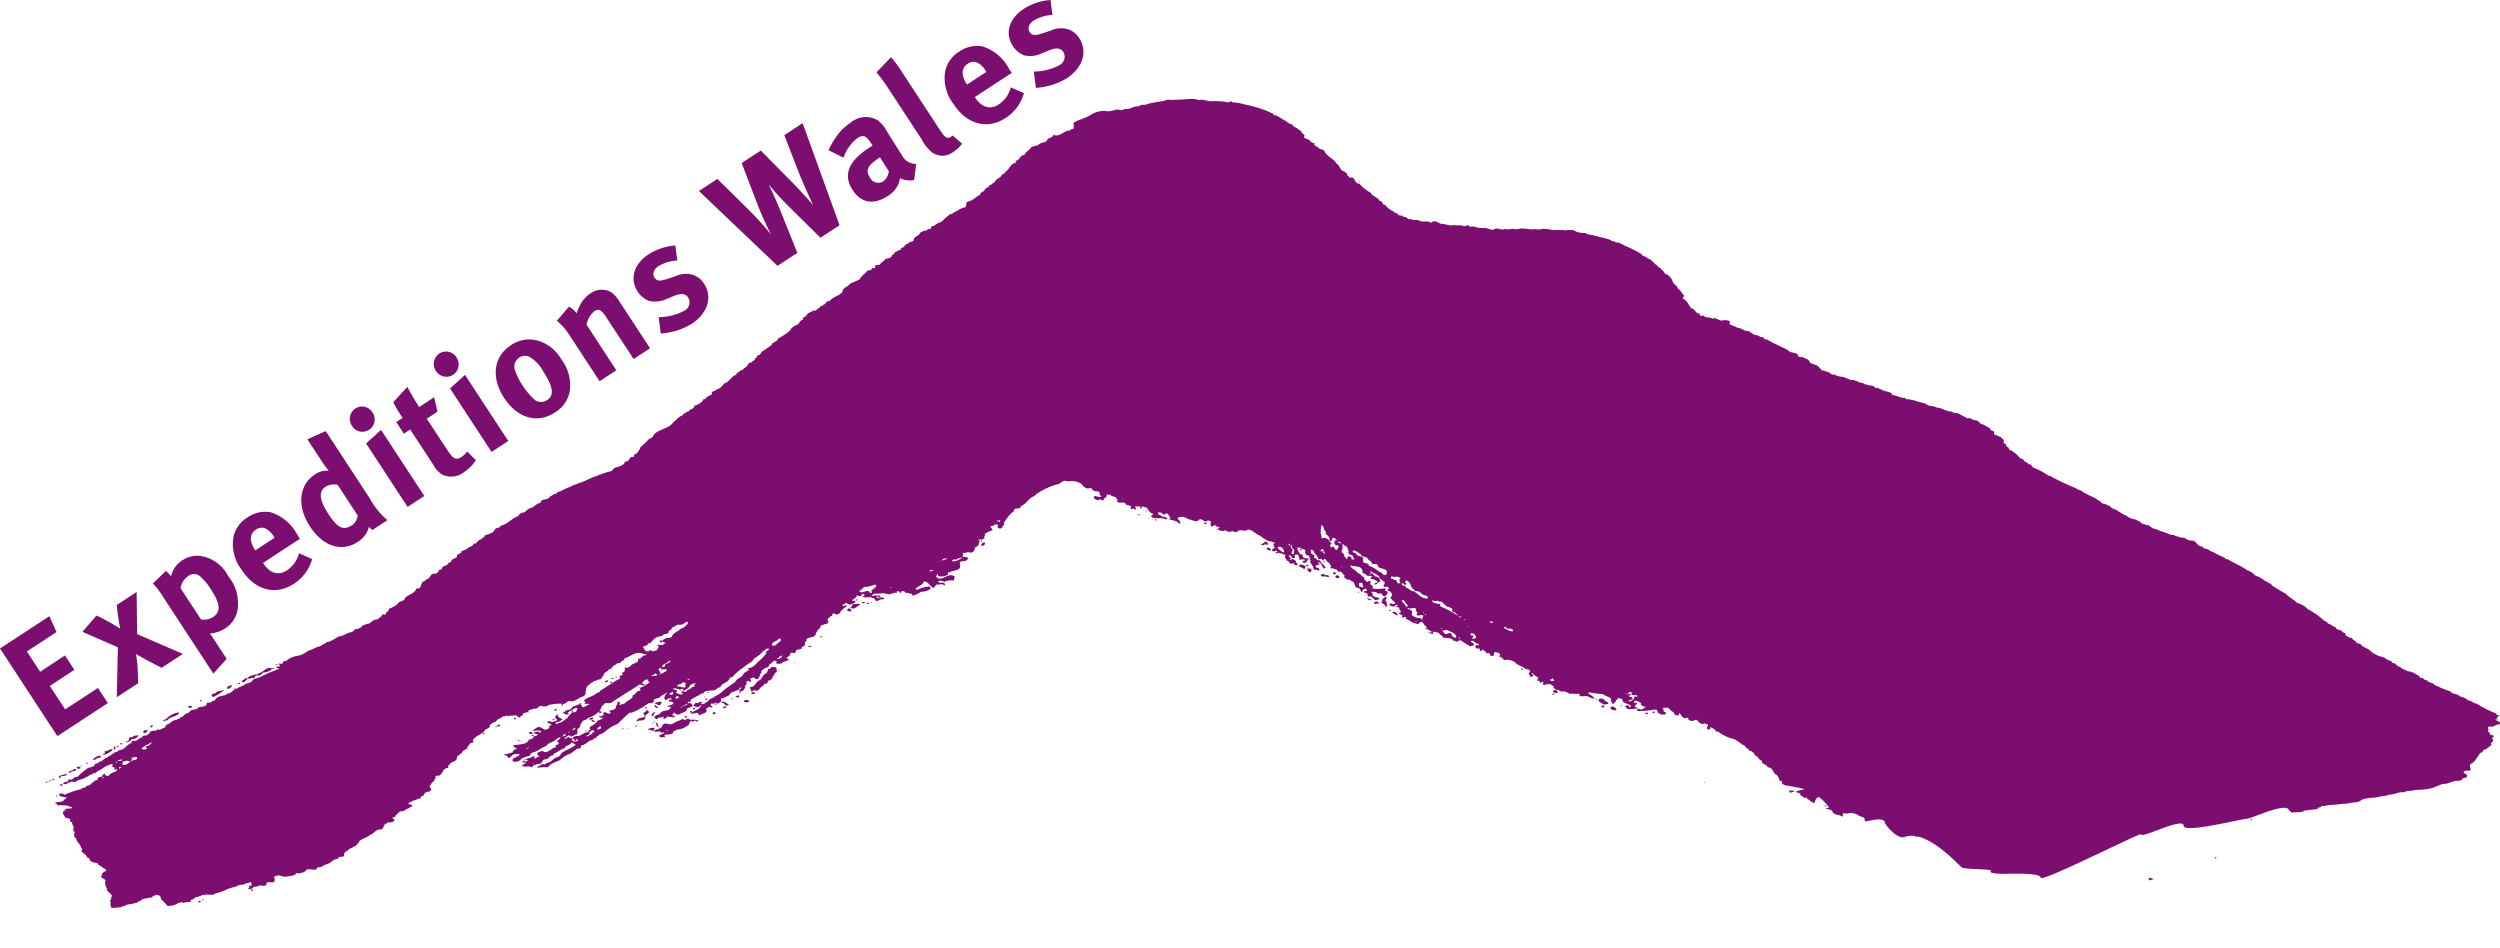 <svg id="Group_4" data-name="Group 4" xmlns="http://www.w3.org/2000/svg" xmlns:xlink="http://www.w3.org/1999/xlink" width="260.545" height="98.803" viewBox="0 0 260.545 98.803">
  <defs>
    <clipPath id="clip-path">
      <rect id="Rectangle_2" data-name="Rectangle 2" width="260.545" height="98.803" fill="none"/>
    </clipPath>
  </defs>
  <g id="Group_3" data-name="Group 3" clip-path="url(#clip-path)">
    <path id="Path_174" data-name="Path 174" d="M380.486,50.929a.04.04,0,0,1-.069-.028c.035-.057.173,0,.1.028Z" transform="translate(-238.804 -31.937)" fill="#7b0e6f"/>
    <path id="Path_175" data-name="Path 175" d="M320.967,142.629v.114c-.035.029-.069,0-.1-.028a.1.1,0,0,1,.1-.086" transform="translate(-201.42 -89.534)" fill="#7b0e6f"/>
    <path id="Path_176" data-name="Path 176" d="M321.095,143.166l-.034.086c-.035-.028-.069-.028-.035-.086Z" transform="translate(-201.513 -89.871)" fill="#7b0e6f"/>
    <path id="Path_177" data-name="Path 177" d="M318.719,144.058c-.069,0-.242.086-.277,0,.069,0,.277-.143.277,0" transform="translate(-199.9 -90.392)" fill="#7b0e6f"/>
    <path id="Path_178" data-name="Path 178" d="M321.608,144.981l.055.068c-.034.029-.1-.057-.07-.057,0,0,.017,0,.015-.011" transform="translate(-201.872 -91.011)" fill="#7b0e6f"/>
    <path id="Path_179" data-name="Path 179" d="M321.624,144.951l-.014-.018c.01.008.014.013.014.018" transform="translate(-201.888 -90.981)" fill="#7b0e6f"/>
    <path id="Path_180" data-name="Path 180" d="M323.529,145.492v.029c-.07,0-.209,0-.243-.057.07-.115.174,0,.243.028" transform="translate(-202.941 -91.283)" fill="#7b0e6f"/>
    <path id="Path_181" data-name="Path 181" d="M334.877,146.4l-.035-.029.07-.057C334.981,146.344,334.912,146.372,334.877,146.4Z" transform="translate(-210.195 -91.848)" fill="#7b0e6f"/>
    <path id="Path_182" data-name="Path 182" d="M337.3,146.344c.035.086-.034.143-.138.114-.07-.028-.174-.057-.174-.143C337.091,146.344,337.2,146.286,337.3,146.344Z" transform="translate(-211.541 -91.848)" fill="#7b0e6f"/>
    <path id="Path_183" data-name="Path 183" d="M274.7,151.315c-.035.057-.139.086-.174.057-.034-.057.035-.086.069-.143Z" transform="translate(-172.327 -94.933)" fill="#7b0e6f"/>
    <path id="Path_184" data-name="Path 184" d="M353.5,151.614c.242.028.242.257.242.372H353.7a.325.325,0,0,0-.416,0c-.035,0-.312,0-.278-.143.243.057.312-.144.486-.229" transform="translate(-221.598 -95.175)" fill="#7b0e6f"/>
    <path id="Path_185" data-name="Path 185" d="M275.1,151.987a.308.308,0,0,1-.277.228c-.035,0-.139-.057-.1-.143.035-.115.347-.4.382-.086" transform="translate(-172.448 -95.319)" fill="#7b0e6f"/>
    <path id="Path_186" data-name="Path 186" d="M354.806,153.3c.1.057.278.114.278.229,0,.057-.07.086-.139.086-.035-.057-.313-.028-.278-.2-.069-.114.1-.085.139-.114" transform="translate(-222.629 -96.236)" fill="#7b0e6f"/>
    <path id="Path_187" data-name="Path 187" d="M363.92,153.8c0-.086.069-.115.139-.115.1.057,0,.115,0,.172-.035.057-.07-.057-.139-.057" transform="translate(-228.448 -96.476)" fill="#7b0e6f"/>
    <path id="Path_188" data-name="Path 188" d="M376.979,154.53l-.035.087c-.035,0-.035,0-.069-.029,0-.029.069-.058.1-.058" transform="translate(-236.581 -97.005)" fill="#7b0e6f"/>
    <path id="Path_189" data-name="Path 189" d="M370.5,156.989a.136.136,0,0,1,.139.143h-.07c-.035-.029-.139-.057-.069-.143" transform="translate(-232.563 -98.549)" fill="#7b0e6f"/>
    <path id="Path_190" data-name="Path 190" d="M363.918,158.054c.139.058.382.058.382.2.07.114-.034.229-.138.314-.07-.285-.417-.143-.521-.4C363.71,158.111,363.78,158.025,363.918,158.054Z" transform="translate(-228.273 -99.214)" fill="#7b0e6f"/>
    <path id="Path_191" data-name="Path 191" d="M365.875,158.2c-.034.029-.034.114-.138.086-.035-.029-.139-.029-.139-.115C365.668,158.141,365.841,158.112,365.875,158.2Z" transform="translate(-229.502 -99.272)" fill="#7b0e6f"/>
    <path id="Path_192" data-name="Path 192" d="M366.236,159.184c.139.114.07.229-.034.343-.243.114-.209-.229-.416-.315.138-.086.346-.029.45-.029" transform="translate(-229.62 -99.915)" fill="#7b0e6f"/>
    <path id="Path_193" data-name="Path 193" d="M373.41,160.414c-.1.029-.243-.114-.139-.228.139-.086.382.171.139.228" transform="translate(-234.295 -100.544)" fill="#7b0e6f"/>
    <path id="Path_194" data-name="Path 194" d="M370.347,160.834a.28.28,0,0,1,.313.114c0,.086-.1.057-.209.057-.208-.114-.451.057-.659-.143.1-.315.347-.086.555-.029" transform="translate(-232.134 -100.878)" fill="#7b0e6f"/>
    <path id="Path_195" data-name="Path 195" d="M374.094,161.052c.069.029.173.057.173.114s0,.229-.139.2c-.068-.029-.277-.029-.242-.143a.169.169,0,0,1,.208-.171" transform="translate(-234.702 -101.097)" fill="#7b0e6f"/>
    <path id="Path_196" data-name="Path 196" d="M380.251,165.654c0,.057-.1.085-.173.085l-.035-.029C380.112,165.682,380.147,165.625,380.251,165.654Z" transform="translate(-238.569 -103.983)" fill="#7b0e6f"/>
    <path id="Path_197" data-name="Path 197" d="M386.841,167.335c.139-.057.208-.257.417-.286.138.171-.139.286-.035.457.173.143.035.315.173.429a.192.192,0,0,1-.138.057l.069.114c-.035.029-.1.085-.139.029,0-.029-.035-.086.035-.086-.1-.086-.173-.257-.382-.314C386.668,167.592,386.945,167.477,386.841,167.335Z" transform="translate(-242.8 -104.864)" fill="#7b0e6f"/>
    <path id="Path_198" data-name="Path 198" d="M382.965,167.565c-.173-.029-.243-.172-.312-.286a1.015,1.015,0,0,0,.486.2c-.035.086-.1.086-.174.086" transform="translate(-240.208 -105.008)" fill="#7b0e6f"/>
    <path id="Path_199" data-name="Path 199" d="M239.69,167.873c0-.057.139-.057.208-.057l-.035.086c-.035,0-.173.029-.173-.029" transform="translate(-150.464 -105.345)" fill="#7b0e6f"/>
    <path id="Path_200" data-name="Path 200" d="M385.189,168.589c-.035.114-.208-.029-.347.086-.034.029-.138-.057-.138-.143a.273.273,0,0,1,.485.057" transform="translate(-241.495 -105.718)" fill="#7b0e6f"/>
    <path id="Path_201" data-name="Path 201" d="M241.621,168.536c.035.086-.139.115-.208.115-.034.029-.138-.057-.138-.086C241.343,168.478,241.516,168.507,241.621,168.536Z" transform="translate(-151.458 -105.779)" fill="#7b0e6f"/>
    <path id="Path_202" data-name="Path 202" d="M243.87,168.641l-.1.028c-.034-.028,0-.057.035-.086Z" transform="translate(-153.014 -105.827)" fill="#7b0e6f"/>
    <path id="Path_203" data-name="Path 203" d="M242.683,168.725c.1.028.174.028.174.114-.1,0-.174.057-.277-.028.034-.058.034-.115.1-.086" transform="translate(-152.278 -105.911)" fill="#7b0e6f"/>
    <path id="Path_204" data-name="Path 204" d="M238.333,169.233c-.035-.086.035-.115.1-.172.243.029.625-.115.729.029a4.49,4.49,0,0,1-.625.429c-.1.029-.174-.058-.312,0-.1-.114.035-.172.1-.286" transform="translate(-149.523 -106.104)" fill="#7b0e6f"/>
    <path id="Path_205" data-name="Path 205" d="M387.195,169.66v.086h-.07c0-.057.035-.086.07-.086" transform="translate(-243.015 -106.503)" fill="#7b0e6f"/>
    <path id="Path_206" data-name="Path 206" d="M237.59,170.5a.121.121,0,0,1-.139.172c-.1-.029-.242-.029-.277-.143.035-.258.347-.172.416-.029" transform="translate(-148.884 -106.947)" fill="#7b0e6f"/>
    <path id="Path_207" data-name="Path 207" d="M388.907,170.8c-.034,0-.1-.057-.1-.085l.174-.057c.069.057,0,.143-.07.143" transform="translate(-244.068 -107.129)" fill="#7b0e6f"/>
    <path id="Path_208" data-name="Path 208" d="M390.247,171.346c-.035.114.243.228.069.314-.139-.115-.416-.172-.485-.371.1-.086.277,0,.416.057" transform="translate(-244.714 -107.502)" fill="#7b0e6f"/>
    <path id="Path_209" data-name="Path 209" d="M229.752,178.029c.069.029.1.086.035.143h-.1C229.648,178.115,229.648,178.029,229.752,178.029Z" transform="translate(-144.169 -111.756)" fill="#7b0e6f"/>
    <path id="Path_210" data-name="Path 210" d="M184.478,179.336v.057c-.034,0-.1-.028-.07-.057Z" transform="translate(-115.755 -112.577)" fill="#7b0e6f"/>
    <path id="Path_211" data-name="Path 211" d="M410.274,180.64v.057c0-.029-.035-.029-.035-.057.035.029.035,0,.035,0" transform="translate(-257.525 -113.396)" fill="#7b0e6f"/>
    <path id="Path_212" data-name="Path 212" d="M226.582,180.839l-.07.058a.2.2,0,0,1-.243-.029C226.373,180.782,226.512,180.725,226.582,180.839Z" transform="translate(-142.039 -113.48)" fill="#7b0e6f"/>
    <path id="Path_213" data-name="Path 213" d="M222.39,185.479l.069.057-.034.029a.069.069,0,0,1-.07-.057S222.355,185.479,222.39,185.479Z" transform="translate(-139.582 -116.433)" fill="#7b0e6f"/>
    <path id="Path_214" data-name="Path 214" d="M77.133,186.016h.208v.057l-.174.028C77.064,186.1,77.167,186.073,77.133,186.016Z" transform="translate(-48.411 -116.77)" fill="#7b0e6f"/>
    <path id="Path_215" data-name="Path 215" d="M209.944,188.815c.519,0,.555-.458.9-.686.383-.115.347-.514.66-.686.242-.115.277-.315.347-.515.1-.085.312-.028.312-.2.07-.057.174.029.242-.029.1-.029.347.086.313.229-.034.114.139.372-.139.372a.118.118,0,0,0-.035.172c-.208.029-.07.286-.312.257l.069.086c-.069.2-.278.286-.52.343.173.371-.451.2-.451.514a1.106,1.106,0,0,0-.451.4c-.1.086-.347.171-.45.057-.07-.029-.208.057-.208.114-.1.028-.139.028-.208-.057C210.186,189.043,209.874,188.986,209.944,188.815Z" transform="translate(-131.784 -117.196)" fill="#7b0e6f"/>
    <path id="Path_216" data-name="Path 216" d="M71.6,187.252c-.138.257-.624.058-.763.343-.173.286-.451.029-.694.228.1.315-.416.057-.52.286-.069,0-.208-.029-.208-.143a1.465,1.465,0,0,1,.659-.285c.173-.086.417,0,.452-.172.451-.057.659-.514,1.179-.571.138.143.277-.029.417.057a.093.093,0,0,1-.035.085C71.847,186.967,71.813,187.339,71.6,187.252Z" transform="translate(-43.577 -117.349)" fill="#7b0e6f"/>
    <path id="Path_217" data-name="Path 217" d="M426.04,187.24c-.035.086-.069.057-.139.029-.173-.143.139-.172.139-.029" transform="translate(-267.323 -117.48)" fill="#7b0e6f"/>
    <path id="Path_218" data-name="Path 218" d="M185.215,187.53l-.07.086c-.035,0-.069-.029-.069-.086C185.111,187.5,185.18,187.53,185.215,187.53Z" transform="translate(-116.18 -117.713)" fill="#7b0e6f"/>
    <path id="Path_219" data-name="Path 219" d="M217.986,187.767c0,.029-.1.029-.1,0,0-.086.174-.057.1,0" transform="translate(-136.773 -117.836)" fill="#7b0e6f"/>
    <path id="Path_220" data-name="Path 220" d="M172.446,189.562s-.07.143-.139.029c0-.029.1-.115.139-.029" transform="translate(-108.165 -118.973)" fill="#7b0e6f"/>
    <path id="Path_221" data-name="Path 221" d="M171.189,189.864c.07-.029.209-.057.244-.029-.035.057-.035.114-.139.086-.035.057-.1,0-.1-.057" transform="translate(-107.463 -119.16)" fill="#7b0e6f"/>
    <path id="Path_222" data-name="Path 222" d="M67.857,190.293c-.1.029-.174-.057-.208-.143.139-.086.312-.115.312-.258.1.029.243-.086.347.029-.173.114-.278.315-.451.372" transform="translate(-42.466 -119.189)" fill="#7b0e6f"/>
    <path id="Path_223" data-name="Path 223" d="M169.614,190.516a.355.355,0,0,1-.382.143c0-.028.035-.057.035-.086C169.371,190.572,169.545,190.344,169.614,190.516Z" transform="translate(-106.234 -119.555)" fill="#7b0e6f"/>
    <path id="Path_224" data-name="Path 224" d="M170.818,190.983v-.057c.069-.057.138-.115.208-.086l.035.086c-.1.057-.139.086-.243.057" transform="translate(-107.23 -119.794)" fill="#7b0e6f"/>
    <path id="Path_225" data-name="Path 225" d="M66.623,191.2c.1-.057.278,0,.208.086a.152.152,0,0,1-.208-.086" transform="translate(-41.822 -120.009)" fill="#7b0e6f"/>
    <path id="Path_226" data-name="Path 226" d="M63.7,192.212a.149.149,0,0,1-.035-.229c.035-.114.313.029.243-.143.138-.029.208.028.208.114C63.947,192.069,63.844,192.24,63.7,192.212Z" transform="translate(-39.944 -120.422)" fill="#7b0e6f"/>
    <path id="Path_227" data-name="Path 227" d="M435.186,193.2c0,.085.173.171.069.286-.139.029-.347.029-.416-.143-.035-.2.242-.171.347-.142" transform="translate(-272.965 -121.268)" fill="#7b0e6f"/>
    <path id="Path_228" data-name="Path 228" d="M59.395,193.9a.179.179,0,0,1-.139-.172c-.035-.172.243-.2.382-.2.173-.343.59-.2.832-.371l.035.057a4.476,4.476,0,0,1-1.11.686" transform="translate(-37.196 -121.254)" fill="#7b0e6f"/>
    <path id="Path_229" data-name="Path 229" d="M190.713,193.239a.124.124,0,0,1-.139,0c.035-.057.139-.057.139,0" transform="translate(-119.632 -121.278)" fill="#7b0e6f"/>
    <path id="Path_230" data-name="Path 230" d="M210.68,193.813c.069.143-.1.143-.243.143a.068.068,0,0,1-.1-.057c0-.115.278-.229.348-.086" transform="translate(-132.034 -121.623)" fill="#7b0e6f"/>
    <path id="Path_231" data-name="Path 231" d="M198.153,193.835c-.034.029,0,.057-.069.057-.034-.029-.1-.029-.07-.086S198.119,193.807,198.153,193.835Z" transform="translate(-124.296 -121.645)" fill="#7b0e6f"/>
    <path id="Path_232" data-name="Path 232" d="M434.71,194.25c-.068,0-.068-.029-.1-.029-.07-.057,0-.114.035-.143a.107.107,0,0,1,.068.171" transform="translate(-272.802 -121.832)" fill="#7b0e6f"/>
    <path id="Path_233" data-name="Path 233" d="M206.206,194.95l-.347-.143c.035-.057.173-.057.243-.115C206.379,194.693,206.172,194.893,206.206,194.95Z" transform="translate(-129.227 -122.217)" fill="#7b0e6f"/>
    <path id="Path_234" data-name="Path 234" d="M197.192,194.856c0-.057.069-.057.1-.086l-.069.115Z" transform="translate(-123.786 -122.266)" fill="#7b0e6f"/>
    <path id="Path_235" data-name="Path 235" d="M204.81,195.461c.07,0,.1.086.035.115-.035,0-.1.029-.1-.029s.035-.057.069-.086" transform="translate(-128.525 -122.699)" fill="#7b0e6f"/>
    <path id="Path_236" data-name="Path 236" d="M446.784,195.666c-.034.029-.1-.029-.1-.058.034-.114.208,0,.1.058" transform="translate(-280.4 -122.761)" fill="#7b0e6f"/>
    <path id="Path_237" data-name="Path 237" d="M197.373,195.668c-.034-.086.243-.172.243-.029a.191.191,0,0,1-.243.029" transform="translate(-123.898 -122.763)" fill="#7b0e6f"/>
    <path id="Path_238" data-name="Path 238" d="M448.039,195.617c.138.286.312.2.485.4.069.171-.208.142-.313.142-.035.058-.069.029-.139.058-.138-.2-.555-.229-.555-.514C447.587,195.531,447.935,195.56,448.039,195.617Z" transform="translate(-280.926 -122.769)" fill="#7b0e6f"/>
    <path id="Path_239" data-name="Path 239" d="M208.483,195.923c.138.028.312.057.347.171a.553.553,0,0,1-.555.029C208.24,196.037,208.413,195.951,208.483,195.923Z" transform="translate(-130.74 -122.989)" fill="#7b0e6f"/>
    <path id="Path_240" data-name="Path 240" d="M55.994,196.086c-.035-.143.243-.086.208.029-.07.029-.1.029-.208-.029" transform="translate(-35.148 -123.039)" fill="#7b0e6f"/>
    <path id="Path_241" data-name="Path 241" d="M183.384,196.555c.243-.029.52-.229.694-.058-.1.086-.069.343-.347.315-.069-.115-.416-.115-.347-.257" transform="translate(-115.112 -123.307)" fill="#7b0e6f"/>
    <path id="Path_242" data-name="Path 242" d="M202.727,196.66l-.034.115c-.208.143-.382-.028-.486-.2-.034-.029-.312.028-.208-.115C202.311,196.288,202.45,196.66,202.727,196.66Z" transform="translate(-126.789 -123.298)" fill="#7b0e6f"/>
    <path id="Path_243" data-name="Path 243" d="M200.273,197.046h-.208c-.07-.114.242-.171.208,0" transform="translate(-125.583 -123.626)" fill="#7b0e6f"/>
    <path id="Path_244" data-name="Path 244" d="M453.889,197.458c.069,0,.14.057.069.086-.033.029-.1.029-.1,0s0-.086.035-.086" transform="translate(-284.904 -123.953)" fill="#7b0e6f"/>
    <path id="Path_245" data-name="Path 245" d="M183.206,197.508c-.035-.114.173-.143.173-.057.035.143.139.143.243.086l-.1.172c-.208.057-.208-.143-.312-.2" transform="translate(-115.004 -123.917)" fill="#7b0e6f"/>
    <path id="Path_246" data-name="Path 246" d="M448.66,197.6c-.035.085-.07.114-.139.114s-.208,0-.174-.114c0-.143.278-.114.313,0" transform="translate(-281.443 -123.982)" fill="#7b0e6f"/>
    <path id="Path_247" data-name="Path 247" d="M52.643,197.712c.035-.143.347-.171.417-.029l-.1.114c-.1,0-.243.057-.312-.086" transform="translate(-33.046 -124.035)" fill="#7b0e6f"/>
    <path id="Path_248" data-name="Path 248" d="M202.7,197.8c-.07.2-.312,0-.278.172l-.1-.057c0-.086.277-.286.381-.115" transform="translate(-127.004 -124.128)" fill="#7b0e6f"/>
    <path id="Path_249" data-name="Path 249" d="M451.461,198.062c.069.086,0,.171-.1.143a.641.641,0,0,1-.485-.171c-.035-.343.45-.2.59.029" transform="translate(-283.03 -124.186)" fill="#7b0e6f"/>
    <path id="Path_250" data-name="Path 250" d="M194.243,197.934c-.1.029-.035.229-.173.229-.069,0-.138-.028-.138-.086.034-.143.382.029.208-.172C194.173,197.906,194.208,197.877,194.243,197.934Z" transform="translate(-121.739 -124.23)" fill="#7b0e6f"/>
    <path id="Path_251" data-name="Path 251" d="M180.51,198.034c.035-.143.277-.029.173.057-.069.057-.138-.028-.173-.057" transform="translate(-113.314 -124.272)" fill="#7b0e6f"/>
    <path id="Path_252" data-name="Path 252" d="M155.346,198.533c.069.028.1.086.035.143a.36.36,0,0,1-.243-.029c-.069-.114.138-.086.208-.114" transform="translate(-97.378 -124.628)" fill="#7b0e6f"/>
    <path id="Path_253" data-name="Path 253" d="M184.145,198.791c0-.028.035-.028.069-.028Z" transform="translate(-115.596 -124.772)" fill="#7b0e6f"/>
    <path id="Path_254" data-name="Path 254" d="M178.513,199.626a1.452,1.452,0,0,0,.486-.086c.242-.171-.278-.315.034-.514.208,0,.139-.257.312-.2.486.372-.346.315-.208.744-.069.457-.589.228-.9.429-.1-.2.173-.2.278-.372" transform="translate(-111.871 -124.806)" fill="#7b0e6f"/>
    <path id="Path_255" data-name="Path 255" d="M462.78,199.147l.07.114a.191.191,0,0,1-.243.029c-.035-.086.1-.143.173-.143" transform="translate(-290.395 -125.013)" fill="#7b0e6f"/>
    <path id="Path_256" data-name="Path 256" d="M199.735,199.3l.1.2c-.035,0-.139.086-.244.029-.173-.114.035-.229.14-.229" transform="translate(-125.253 -125.11)" fill="#7b0e6f"/>
    <path id="Path_257" data-name="Path 257" d="M182.478,199.837a.106.106,0,0,1-.1-.114c.069-.115.208-.4.417-.258C182.651,199.522,182.617,199.751,182.478,199.837Z" transform="translate(-114.484 -125.188)" fill="#7b0e6f"/>
    <path id="Path_258" data-name="Path 258" d="M46.994,199.74c-.278.142-.694.2-.9.429-.07.057-.139.2-.278.085-.069.029,0,.058-.069.114-.1,0-.174-.028-.277-.028.138,0,.208-.229.347-.144a2.142,2.142,0,0,1,1.318-.743C47.272,199.54,47.1,199.654,46.994,199.74Z" transform="translate(-28.542 -125.206)" fill="#7b0e6f"/>
    <path id="Path_259" data-name="Path 259" d="M460.869,199.6c0,.029,0,.086-.068.057-.105-.029-.278,0-.243-.114a.246.246,0,0,1,.312.057" transform="translate(-289.109 -125.241)" fill="#7b0e6f"/>
    <path id="Path_260" data-name="Path 260" d="M191.6,200.529c.069-.029.139-.114.243-.086v.172A.207.207,0,0,1,191.6,200.529Z" transform="translate(-120.276 -125.823)" fill="#7b0e6f"/>
    <path id="Path_261" data-name="Path 261" d="M144.091,200.971c.035.057-.1.171-.209.115.035-.057,0-.172.1-.172Z" transform="translate(-90.321 -126.122)" fill="#7b0e6f"/>
    <path id="Path_262" data-name="Path 262" d="M164.853,201.028a1.186,1.186,0,0,1,.382-.114c.1.029.1.114.034.172C165.131,201.114,164.957,201.171,164.853,201.028Z" transform="translate(-103.485 -126.122)" fill="#7b0e6f"/>
    <path id="Path_263" data-name="Path 263" d="M188.059,201.1l.1-.029-.07.057C188.059,201.153,188.093,201.1,188.059,201.1Z" transform="translate(-118.053 -126.218)" fill="#7b0e6f"/>
    <path id="Path_264" data-name="Path 264" d="M184.511,202.419l.1-.057.069.057c-.069.029-.138.057-.173,0m-1.214-.057c0,.114-.035.143.07.2.243-.028.485-.114.624.086.07.029.208-.086.278,0,.034.115-.139.086-.174.115l-.382.2h.1c-.034.143.139.229.278.143a.62.62,0,0,1,.312.028l-.1-.229c.278-.171.452.028.625-.143.312.114.208-.258.416-.286.347-.257.9-.143,1.214-.486a.476.476,0,0,0,.381-.457c.208-.258.347.143.521-.171.174.114.243.143.417.057-.312-.229-.659-.057-1.006-.172-.1-.2-.313.057-.452.085l-.242-.143c-.208.229-.695.257-.9.485a.268.268,0,0,0-.208.086c-.312.057-.8-.257-.972.143C183.99,202.19,183.644,202.3,183.3,202.362Z" transform="translate(-115.06 -126.284)" fill="#7b0e6f"/>
    <path id="Path_265" data-name="Path 265" d="M154.8,201.446c-.07-.029-.1-.029-.1-.086.035-.085.208-.057.208,0-.035.057-.07.086-.1.086" transform="translate(-97.109 -126.368)" fill="#7b0e6f"/>
    <path id="Path_266" data-name="Path 266" d="M180.765,201.45v.086c-.035,0-.035,0-.07-.029,0-.057.07,0,.07-.057" transform="translate(-113.43 -126.459)" fill="#7b0e6f"/>
    <path id="Path_267" data-name="Path 267" d="M165.591,201.623c.173-.114.312.085.382.114a.3.3,0,0,1-.174.057c-.07-.086-.243-.057-.208-.171" transform="translate(-103.946 -126.545)" fill="#7b0e6f"/>
    <path id="Path_268" data-name="Path 268" d="M182.932,201.968l.1-.057c.173.057-.07.171-.1.057" transform="translate(-114.834 -126.748)" fill="#7b0e6f"/>
    <path id="Path_269" data-name="Path 269" d="M183.493,202.38c.035-.057.138-.057.173-.086.035.115.139.258.1.372-.07.057-.139,0-.208-.029C183.7,202.552,183.6,202.438,183.493,202.38Z" transform="translate(-115.186 -126.989)" fill="#7b0e6f"/>
    <path id="Path_270" data-name="Path 270" d="M182.572,202.457c-.035.029-.035.029-.1,0a.217.217,0,0,1,.069-.086Z" transform="translate(-114.543 -127.037)" fill="#7b0e6f"/>
    <path id="Path_271" data-name="Path 271" d="M138.848,202.912c.035-.086.243-.028.278.029-.07.172-.347.057-.485.143l-.07-.057C138.675,203.027,138.814,203,138.848,202.912Z" transform="translate(-86.987 -127.35)" fill="#7b0e6f"/>
    <path id="Path_272" data-name="Path 272" d="M42.088,203.292l-.069-.115c.1-.057.1-.114.208-.114.035.057.139,0,.1.086-.1,0-.139.172-.243.143" transform="translate(-26.377 -127.471)" fill="#7b0e6f"/>
    <path id="Path_273" data-name="Path 273" d="M178.045,203.174l-.243.057c-.035-.143.243-.172.243-.057" transform="translate(-111.612 -127.497)" fill="#7b0e6f"/>
    <path id="Path_274" data-name="Path 274" d="M184.331,203.293c.1,0,.1.057.139.086l-.034.029C184.331,203.379,184.331,203.379,184.331,203.293Z" transform="translate(-115.713 -127.616)" fill="#7b0e6f"/>
    <path id="Path_275" data-name="Path 275" d="M182.077,203.806a.5.5,0,0,0-.1.315c-.138-.143-.485-.114-.624-.229.208-.086.555-.229.729-.086" transform="translate(-113.841 -127.899)" fill="#7b0e6f"/>
    <path id="Path_276" data-name="Path 276" d="M175.615,203.812c-.035.057-.07,0-.139,0l.07-.057Z" transform="translate(-110.154 -127.906)" fill="#7b0e6f"/>
    <path id="Path_277" data-name="Path 277" d="M174.251,203.755l.1.114c-.035-.028-.1.029-.139-.028C174.147,203.812,174.216,203.783,174.251,203.755Z" transform="translate(-109.345 -127.906)" fill="#7b0e6f"/>
    <path id="Path_278" data-name="Path 278" d="M40.166,204.684c-.069-.029-.069-.086-.1-.143l.1-.143c.139.057.278-.086.382,0-.1.114-.138.315-.382.286" transform="translate(-25.149 -128.292)" fill="#7b0e6f"/>
    <path id="Path_279" data-name="Path 279" d="M163.91,204.552l.14-.029v.086C164.015,204.58,163.876,204.609,163.91,204.552Z" transform="translate(-102.89 -128.388)" fill="#7b0e6f"/>
    <path id="Path_280" data-name="Path 280" d="M147.984,205.01a.313.313,0,0,1,.451.057c-.034.086-.139.029-.208.086C148.088,205.182,148.088,205.068,147.984,205.01Z" transform="translate(-92.896 -128.647)" fill="#7b0e6f"/>
    <path id="Path_281" data-name="Path 281" d="M135.27,205.137c.07.029.1.115.07.143-.035.057-.1,0-.139,0C135.166,205.223,135.235,205.137,135.27,205.137Z" transform="translate(-84.865 -128.773)" fill="#7b0e6f"/>
    <path id="Path_282" data-name="Path 282" d="M184.121,205.425l-.07-.057h.1Z" transform="translate(-115.537 -128.918)" fill="#7b0e6f"/>
    <path id="Path_283" data-name="Path 283" d="M148.927,205.818c-.035,0-.1,0-.1-.086l.174-.057c.1.057,0,.143-.069.143" transform="translate(-93.422 -129.111)" fill="#7b0e6f"/>
    <path id="Path_284" data-name="Path 284" d="M35.875,206.228a1.233,1.233,0,0,1-.659.372v-.114c.521.057.139-.6.694-.429.069-.229.415-.172.59-.229l.035.057A.761.761,0,0,1,35.875,206.228Z" transform="translate(-22.107 -129.207)" fill="#7b0e6f"/>
    <path id="Path_285" data-name="Path 285" d="M145.14,207.248c-.035.057-.1,0-.139-.029.035-.085.1-.057.139-.085Z" transform="translate(-91.023 -130.027)" fill="#7b0e6f"/>
    <path id="Path_286" data-name="Path 286" d="M145.814,207.526c-.035-.028,0-.057,0-.086l.07.057c0,.028-.035.028-.07.028" transform="translate(-91.524 -130.219)" fill="#7b0e6f"/>
    <path id="Path_287" data-name="Path 287" d="M33.6,208.164c-.1-.086.207-.2.207-.029-.035.057-.139.057-.207.029" transform="translate(-21.077 -130.6)" fill="#7b0e6f"/>
    <path id="Path_288" data-name="Path 288" d="M32.7,208.847c.035-.057.208-.029.208.029a.115.115,0,0,1-.208-.029" transform="translate(-20.527 -131.083)" fill="#7b0e6f"/>
    <path id="Path_289" data-name="Path 289" d="M31.921,209.279c-.139-.057-.035-.143-.07-.229a.1.1,0,0,1,.139-.085c.07.085,0,.257,0,.314Z" transform="translate(-19.991 -131.171)" fill="#7b0e6f"/>
    <path id="Path_290" data-name="Path 290" d="M29.086,210.284v.028h-.209v-.057c0-.086.1-.029.174-.057v-.257c.312.057.451-.229.763-.2.1.029.035.086,0,.143C29.537,210.027,29.4,210.227,29.086,210.284Z" transform="translate(-18.127 -131.663)" fill="#7b0e6f"/>
    <path id="Path_291" data-name="Path 291" d="M26.371,211.883c-.1.029-.278.143-.382.057a1.265,1.265,0,0,1,.764-.428C26.994,211.854,26.441,211.654,26.371,211.883Z" transform="translate(-16.314 -132.775)" fill="#7b0e6f"/>
    <path id="Path_292" data-name="Path 292" d="M24.127,213.621v-.086l.173-.029c.035.057-.069.143-.173.114" transform="translate(-15.146 -134.028)" fill="#7b0e6f"/>
    <path id="Path_293" data-name="Path 293" d="M22.595,214.425c-.035,0-.1,0-.07-.029s0-.086.07-.057C22.664,214.339,22.664,214.425,22.595,214.425Z" transform="translate(-14.134 -134.545)" fill="#7b0e6f"/>
    <path id="Path_294" data-name="Path 294" d="M21.531,214.754c-.139-.115.07-.115.173-.172.069.029.208.115.139.2-.139.029-.208.114-.312-.028" transform="translate(-13.487 -134.702)" fill="#7b0e6f"/>
    <path id="Path_295" data-name="Path 295" d="M19.475,215.511c-.035.2-.243.114-.382.171,0-.057.139-.086.174-.171.138-.058.277-.058.347-.172.139-.029.312-.114.312.029C19.856,215.511,19.683,215.539,19.475,215.511Z" transform="translate(-11.985 -135.145)" fill="#7b0e6f"/>
    <path id="Path_296" data-name="Path 296" d="M16.622,216.922l.035.086c-.069.029-.138.085-.173,0,0-.343.555-.229.763-.429l.07.114C17.143,216.894,16.831,216.779,16.622,216.922Z" transform="translate(-10.348 -135.956)" fill="#7b0e6f"/>
    <path id="Path_297" data-name="Path 297" d="M14.687,218.123c-.1.029-.242.086-.347.029.138,0,.173-.115.312-.115Z" transform="translate(-9.002 -136.871)" fill="#7b0e6f"/>
    <path id="Path_298" data-name="Path 298" d="M13.8,218.422v.086c-.07.057-.1.029-.208.029,0-.114.138-.057.208-.114" transform="translate(-8.534 -137.113)" fill="#7b0e6f"/>
    <path id="Path_299" data-name="Path 299" d="M12.929,218.806l.035.086c-.035.028-.174.057-.208-.029C12.79,218.806,12.859,218.806,12.929,218.806Z" transform="translate(-8.007 -137.354)" fill="#7b0e6f"/>
    <path id="Path_300" data-name="Path 300" d="M16.983,219.5v.114a.221.221,0,0,1-.312,0c.034-.086.207-.086.312-.114" transform="translate(-10.465 -137.787)" fill="#7b0e6f"/>
    <path id="Path_301" data-name="Path 301" d="M120.4,222.012v-.057h.069c0,.028-.034.086-.069.057" transform="translate(-75.578 -139.331)" fill="#7b0e6f"/>
    <path id="Path_302" data-name="Path 302" d="M15.646,222.732l.1-.086.1.086c-.07.085-.139,0-.208,0" transform="translate(-9.822 -139.764)" fill="#7b0e6f"/>
    <path id="Path_303" data-name="Path 303" d="M70.5,249.03l-.069.085c-.069.028-.174,0-.174-.085.035-.086.174-.086.243,0" transform="translate(-44.104 -156.287)" fill="#7b0e6f"/>
    <path id="Path_304" data-name="Path 304" d="M56.72,251.822c0,.029,0,.058-.069.058-.035-.029-.139-.029-.1-.086.069-.029.138-.029.173.028" transform="translate(-35.493 -158.05)" fill="#7b0e6f"/>
    <path id="Path_305" data-name="Path 305" d="M55.717,252.26c0,.029.034.057,0,.086-.069.029-.208.086-.277,0a.219.219,0,0,1,.277-.086" transform="translate(-34.802 -158.345)" fill="#7b0e6f"/>
    <path id="Path_306" data-name="Path 306" d="M535.95,233.523l.183.229.107-.048-.168-.277Z" transform="translate(-336.439 -146.532)" fill="#7b0e6f"/>
    <path id="Path_307" data-name="Path 307" d="M510.84,225.52v-.108l-.32-.1Z" transform="translate(-320.475 -141.441)" fill="#7b0e6f"/>
    <path id="Path_308" data-name="Path 308" d="M501.4,221.567a.241.241,0,0,1-.137-.229l-.56,0a.279.279,0,0,1,.045.03c.044.06.1.131.145.2.178-.071.27-.109.262-.109a.371.371,0,0,1,.244.108" transform="translate(-314.314 -138.943)" fill="#7b0e6f"/>
    <path id="Path_309" data-name="Path 309" d="M179.833,89.988v.2c-.174.143-.348.315-.59.286.034-.143.277-.143.416-.258.069-.257-.278-.172-.416-.343.1-.029.311-.029.207-.172-.138-.143-.382.143-.52-.057.347.143.278-.229.624-.143.07.029-.034.115,0,.172.1.286.486.029.625.229C180.145,90.074,180.006,89.9,179.833,89.988Zm-8.605-1.658c-.068,0-.208-.115-.208-.172.14.115.243-.057.347-.114l.139.258C171.471,88.387,171.333,88.3,171.228,88.33Zm-4.961-5.517c.034-.058.1-.143.174-.143.069.428.8,0,.763.486C166.857,83.213,166.545,82.927,166.267,82.813Zm-1.179-.515c-.069-.029-.278-.029-.347-.143a.27.27,0,0,0,.208-.029c.1.029.242.029.139.172m-1.769,1.572c-.139.086-.278.114-.382,0l.069-.057c.034-.057.173-.2-.035-.229a.041.041,0,0,1-.069.028c-.035-.028-.174-.171-.139-.257.139.086.312-.058.417.114.069.114.277.257.139.4m-.729-1.2c-.035,0-.07-.029-.1-.029.035-.057.173,0,.1.029m-.485-.715V81.9c.069,0,.1,0,.138.057Zm-.417-.257a9.972,9.972,0,0,0-1.944-1.086.175.175,0,0,1-.1-.257c0-.029-.069-.086-.1-.029a2.766,2.766,0,0,1-.658-.172c-.069-.086-.1-.2-.069-.257.207.257.59-.057.728.2.382-.143.382.286.66.343.034.229.347.114.52.286.312.115,0,.372.312.458.208-.029.243.171.348.228.068.229.381.143.451.315Zm-.035,2.229a.106.106,0,0,1-.1-.114c.035-.057.14.057.174.114Zm-.521-.086c-.1-.086-.312-.143-.312-.343-.173-.458-.52.2-.8-.172-.034-.086-.242-.171-.1-.286.07.172.243-.085.382-.028.382.2.9.315,1.005.715a.174.174,0,0,1-.173.114m-1.319-.943-.138-.085c.069-.029.138.029.173.057Zm-1.491-3.173c-.625.086-1.007-.457-1.457-.743-.312.029-.52-.315-.832-.372.069-.286-.486-.115-.417-.429.243-.114.209.229.452.115.173-.115-.1-.115-.1-.229.034-.458.52.029.555.2.035.315.313.485.52.715a.732.732,0,0,1,.589.2c.1.2.383.2.625.315C158.288,79.583,158.426,79.668,158.323,79.725Zm-.208,1.744h-.07v-.114c.035.028.139.057.07.114m-.278-.228c0-.028-.034-.086.035-.086l.035.114Zm-.069.8c-.07-.114-.14-.229-.278-.257a1.411,1.411,0,0,1-.729-.229c-.174-.143-.035-.2-.07-.371.035-.343-.52-.229-.486-.515.278.286.659-.086.937.172-.1.085-.1.2.034.257.1.086.035.2-.034.286.173.343.59-.114.728.2-.1.086,0,.2-.174.287C157.733,81.926,157.837,81.983,157.768,82.041Zm-.763.086c.035-.029.173-.057.173,0-.034.029-.173.029-.173,0m-.972-1.515c0-.286-.417-.429-.417-.715.452.029.348.458.659.543a.355.355,0,0,1-.243.172m-.555-2.487-.173.057c-.347-.057-.069-.485-.486-.343,0-.229-.347-.057-.347-.286.175-.257.347.086.59-.114.138.086.416.057.416.229C155.269,77.839,155.443,77.982,155.477,78.124Zm-1.457-.886c-.243.143-.347.029-.486-.172-.451-.143-.8-.628-1.353-.714.069-.286-.346-.258-.555-.372,0-.143-.139-.229,0-.372-.139-.4-.694-.172-.8-.6-.1-.028-.347-.028-.312-.171v-.086c.347-.057.555.257.832.372.1.372.487.171.729.457.069.229.417.257.417.487.069.142.208.057.312.057.1.085.451.028.313.258.208.286.693.2.9.457C154.124,76.953,154.055,77.124,154.02,77.238Zm-1.249.2V77.41c-.034-.114-.173-.315-.347-.286a.139.139,0,0,1-.139.114c-.139-.086.174-.057.139-.143l-.139-.172h.139c.313.258.832.315.9.715-.174-.057-.347-.229-.556-.2m-2.359-1.915a.454.454,0,0,0-.416-.171c.07.114-.069.228-.173.314.034-.115-.1-.286-.243-.314l.069-.086c-.035-.171-.208-.228-.312-.372.034-.228.173-.4.1-.657.069-.229-.313-.229-.487-.371l.07-.057c.277,0,.277.372.52.257,0,.057,0,.114.069.143.347.114.382.315.452.572.069.143-.07.286.069.372.451,0,.451.372.555.572-.069-.115-.451.028-.278-.2m-1.075,1-.07-.114a.1.1,0,0,1,.1.086Zm-.417-1.887c-.347.172-.278-.514-.659-.229-.208-.115-.035-.315.069-.4-.278-.172-.243-.457-.625-.543a.224.224,0,0,0-.313.029l-.138-.114c.069-.143-.139-.429-.07-.571a2.581,2.581,0,0,1,.07-.715c.173.057.312.286.242.429.1.114.243.258.209.372s.034.2.174.229c.034.143.312.257.173.4.1.057.035.286.208.257l.173-.372a.485.485,0,0,1,.416.257l-.208.029a.985.985,0,0,0-.034.314c.069.315.485.057.451.4C148.921,74.409,148.921,74.58,148.921,74.637Zm-1.318.457c-.035-.057-.243-.114-.139-.229-.07-.143-.174.028-.313-.057,0-.086.139-.2.243-.229v.086l.07-.057c-.035.172.173.314.139.486m3.885,3c.139.114-.035.314.173.4-.034.029-.034.057-.069.086l-.382-.086c-.1-.115.07-.286-.069-.372Zm-7.182-2.973-.173-.086c-.069,0,.035-.057.035-.086.035-.171.208-.343-.069-.428,0-.172-.174-.372.1-.315-.174.257.207.342.242.572C144.2,74.894,144.515,75.037,144.306,75.123Zm-.381-.886c-.035-.057-.139-.143-.1-.2.173,0,.173.143.1.2m-.694.686c-.208-.143-.486-.314-.555-.514.417-.2.694.229.694.514Zm-16.687-5.632c0,.029-.1.058-.1,0,.035,0,.07-.057.1-.028Zm-12.837,2.487c-.138-.086-.208,0-.278-.2.07,0,.1,0,.139-.028l.035.028c0,.057-.1-.057-.1.057.1.086.173-.057.243-.057.139.057-.069.114-.035.2m-3.92,3.745c-.278.143-.659.457-1.042.314l.1-.142.416-.029a.789.789,0,0,1,.555-.171Zm-2.151.286.173-.2c.174,0,.313-.114.451,0Zm-.1.057-.173.057a.49.49,0,0,1,.173-.086Zm-1.145.972c.1,0,.348-.171.417-.029-.1,0-.312.229-.417.029m-4.093,1.773.208-.029c-.07.057-.1.114-.208.029m-1.839.2c-.208.086-.035.229-.069.343h-.173c-.312-.543-.763.257-1.145-.2.277-.115.347-.286.555-.429.486.057.763-.172,1.179-.229,0,.114.035.143.035.257C100.663,78.611,100.663,78.725,100.454,78.811Zm-9.714,7.232a.338.338,0,0,1-.243-.028c.035-.115.313-.057.208-.2.1-.086.347.029.243-.172C91.227,85.786,90.844,85.929,90.741,86.043Zm-.763-1.429c-.035-.314.381-.4.624-.543-.035-.086.139-.172.209-.143.207.086.069.258-.035.343C90.533,84.385,90.324,84.814,89.978,84.613ZM82.657,91.56v-.029c0-.029.034-.029.034-.057Zm-.729-2.63-.243.029c-.139.229-.451.229-.624.457-.139.172-.486-.171-.52.114,0,.057.069.086.138.086-.034.286-.312.029-.52.086,0-.086-.07-.2-.243-.114-.034-.057.1-.057.139-.143.1-.285-.347-.142-.416-.285.139-.029.277-.086.347-.057.069.086.139.086.243.057.173.2.278-.029.485,0l-.035.114c.278.2.313-.143.52-.143.14-.114.208-.314.382-.457.173.028.347-.229.451-.029l-.139.029C81.928,88.758,81.824,88.844,81.928,88.93Zm-1.492,2.143.243-.085c-.034.085-.173.143-.243.085m-.174-.972c-.138,0-.243.172-.347.029.035-.114.1-.257.278-.2C80.229,89.959,80.333,90.045,80.263,90.1Zm-.936-.343c-.1-.286.347-.114.312-.372.07.086-.035.258.07.315a.535.535,0,0,1-.382.057M78.563,86.9c-.1-.372.624-.372.659-.686l.209.086-.348.228C78.737,86.5,78.98,86.929,78.563,86.9Zm-.07.686c-.173-.029-.138.257-.347.086h.07c.068.029.138-.029.173-.086-.069-.114-.069-.315-.243-.372.035-.086.1-.228.243-.257.1.343.52.029.659.228-.139.229-.382.258-.555.4m-.451.286c0-.039.016-.038.026-.043Zm-.208-.057c-.174-.085-.347.086-.417-.028.139-.085.347-.114.417-.258l.138.115C78.078,87.787,77.9,87.787,77.835,87.815Zm3.122,1.173c-.1.085-.278-.029-.451,0-.07-.172-.417.057-.382-.172.07-.171.417-.086.485-.286.138-.085.382-.057.382.115-.07.085,0,.228-.035.343m-3.851-3.717a.484.484,0,0,1-.417-.2c.035-.143-.312-.286,0-.372.208.029.382-.228.487-.314.312.029.347-.372.555-.429.242-.257.555-.229.867-.343.1-.257.485-.085.624-.343-.035-.314.382-.172.312-.457l.625-.343c.208.029.589.029.694-.172.1-.057.243-.114.312-.143l.07.143a.456.456,0,0,1-.243.257c-.1.258-.486.258-.66.458-.208.2-.624.343-.764.629l.035.029a.608.608,0,0,1-.624.172c-.1.143-.417.143-.382.343-.035-.114-.208-.057-.313-.028-.034.086.139.2.208.171.07-.229.277.057.417.029.035.115-.208.028-.208.171-.208.143-.52-.056-.659.115,0,.074.086.088.138.089v0h.035c.012,0-.007,0-.036,0,0,.055-.034.083,0,.083-.1.085-.1.314-.312.343-.1.029-.312.172-.451,0A.245.245,0,0,0,77.106,85.271Zm-.832,3.774c-.347-.143.242.229-.1.315-.382.028-.347.4-.729.486.1.315-.381.458-.66.686-.1.2-.416.2-.659.315-.139-.086.139-.257-.035-.315-.069-.057-.173,0-.208.029.035.258-.243.4-.174.657h-.1c-.138.2-.382.115-.59.257a.229.229,0,0,0,.173.115c-.208.486-.59-.315-.832.171l.173.143c-.173-.029-.381.171-.589.086,0,.2.347.086.382.258-.139.142-.416.171-.59.285-.034.115-.034.171-.208.229-.069.229-.8.315-.451.629-.035.086-.312.057-.208.229.243.143.243-.2.45-.143.416.114-.138.229-.1.4-.243,0-.347.343-.625.2l.347-.172c0-.086.139-.229-.035-.229-.52-.057-.764.43-1.249.4-.243-.029-.382.171-.555.257.138,0,.347.086.277.229a.229.229,0,0,0,.242-.085l-.1-.086v-.029c.1.057.312.086.242.2a.913.913,0,0,1-.485.086c-.173-.086-.035-.4-.346-.343-.174-.286-.347.057-.555.086v-.057a1.09,1.09,0,0,1,.485-.343c.243.343.485-.086.763-.086.174-.172,0-.372.139-.6.382-.2.139-.429.417-.629.035-.314.521-.228.625-.485A2.359,2.359,0,0,0,71.9,91.56a.237.237,0,0,0,.207.114c.07,0,.1-.057.139-.114-.034-.086-.243-.029-.278-.057.243-.171.174-.571.486-.686.139-.343.521-.058.8-.229.972-.657,1.977-1.257,2.984-1.915a.447.447,0,0,0,.485.085c0-.114-.208-.143-.313-.172.174-.2.382-.486.694-.372l-.069.086c0,.114.173.114.242.114A3.114,3.114,0,0,1,76.274,89.044Zm-4.51,4.345-.035-.029c.139-.114.209-.315.417-.286C72.249,93.332,72.006,93.361,71.764,93.389Zm-3.675.75c.108-.065.146-.264.379-.264l.035.057C68.473,94.079,68.243,94.1,68.089,94.139Zm.83-.578.034.029-.208.143-.035-.029C68.78,93.647,68.884,93.618,68.919,93.561Zm.52-.372c.173.143-.138.286-.312.286Zm11.935-5c-.1.028-.174.028-.209-.057.07,0,.278-.057.209.057m-16.341,8.8v-.086h.1Zm-.624-1.544-.07-.029c.139-.057.208-.143.347-.143ZM24.65,95.19c.07.114.242.086.173.229a.655.655,0,0,1-.521,0c0-.172.277-.2.382-.372.312-.057.382-.228.694-.343A1.035,1.035,0,0,1,24.65,95.19Zm-.972,1.372c-.659,0-.763.63-1.422.515.139-.115-.035-.257.1-.343.173,0,.451-.172.555-.029.278.115.312-.172.45-.257-.069-.143-.172,0-.277,0l.208-.143c.173.029.347-.086.485-.029C23.852,96.391,23.817,96.477,23.678,96.562Zm-1.665.915c-.1,0-.069-.086-.1-.143l.312-.057Zm.242-.943v.086a1.631,1.631,0,0,1-.485.057.682.682,0,0,1,.485-.143m-.729.343.174-.143.035.086Zm-1.284,1.6c-.035-.029-.1-.029-.069-.057l.173-.057C20.418,98.421,20.278,98.449,20.244,98.478Zm-3.226,4.345v-.029l.208-.057Zm-.972-2.6v-.057h.035ZM270,92.618l-.417-.258c.1-.057.209,0,.278,0l-.173-.171c.208-.057.173-.257.382-.257-.138-.086-.382.057-.382-.2A11.091,11.091,0,0,1,267.64,90.7c-.312,0-.555-.343-.9-.343a1.544,1.544,0,0,0-.833-.4c-.208-.315-.832-.2-1.006-.544a8.476,8.476,0,0,1-1.421-.572c-.278,0-.348-.372-.66-.286-.034-.2-.312-.057-.346-.314-.313.115-.348-.343-.694-.2-.1-.314-.556-.4-.763-.6-.172.029-.347-.172-.521-.085-.243-.2-.59-.2-.832-.487-.381-.029-.416-.457-.832-.4.068-.143-.175-.2-.278-.286-.139.028-.208-.085-.348-.143a1.034,1.034,0,0,0-.52-.229,3.023,3.023,0,0,1-1.215-.686c-.277-.258-.764-.286-.937-.657-.243-.029-.45-.086-.519-.286-.14-.114-.313-.114-.348-.315a1.148,1.148,0,0,1-.694-.315c.035-.286-.313-.2-.417-.458-.208-.086-.555-.086-.625-.372-.1-.057-.208.029-.208-.086-.208-.057-.347-.258-.59-.286-.035-.2-.243-.2-.382-.286a7.4,7.4,0,0,0-1.7-1.2,2.338,2.338,0,0,0-1.11-.658c-.382-.372-.869-.6-1.215-.972-.52-.257-.832-.515-1.354-.8-.137-.257-.485-.342-.763-.514a3.766,3.766,0,0,0-1.04-.571,1.951,1.951,0,0,0-.833-.544c-.624-.457-1.387-.743-2.081-1.172a.218.218,0,0,1-.278-.143,11.922,11.922,0,0,1-1.076-.514c-.208-.115-.486-.172-.624-.343-.208-.057-.555-.086-.624-.315-.625.029-.59-.744-1.25-.6a1.6,1.6,0,0,1-.624-.315c-.346.057-.658-.143-.937-.171-.138-.172-.346-.085-.52-.143-.485-.229-1.04-.343-1.561-.6-.347.028-.555-.372-.832-.4-.243.029-.278-.143-.487-.086-.035-.143-.312-.143-.277-.286-.278-.028-.382-.228-.625-.228a2.129,2.129,0,0,1-.9-.43c-.45-.143-.8-.543-1.318-.686-.208-.086-.278-.342-.59-.342-.138-.229-.624-.086-.694-.429-.243,0-.381-.257-.589-.343a10.877,10.877,0,0,1-1.318-.657c-.139-.2-.452-.143-.625-.343a23.8,23.8,0,0,1-2.463-1.144c-.174-.086-.277-.2-.416-.171a7.81,7.81,0,0,0-1.562-.829c-.208-.114-.208-.428-.555-.343-.035-.286-.451-.2-.485-.515-.521-.086-.624-.6-1.075-.772-.1-.229-.555-.143-.452-.457-.208-.029-.277-.2-.347-.4-.486-.086.07-.343-.347-.514-.07-.2-.382-.286-.59-.372-.1-.057-.243-.029-.278-.172.173-.371-.312-.2-.382-.486-.173-.257-.555-.286-.728-.486-.381.028-.45-.457-.867-.429-.278-.028-.452-.286-.764-.2-.347-.143-.729-.4-1.075-.543-.209-.029-.417,0-.59-.172-.555.029-.937-.372-1.527-.4-.242-.172-.729-.143-.971-.258-.347-.286-.763-.257-1.11-.4a4.093,4.093,0,0,0-1.11-.229c-.069,0-.1-.058-.1-.143-.521.086-.867-.286-1.423-.286.069-.286-.312-.257-.486-.372-.452-.029-.8-.4-1.249-.372-.173-.343-.624-.171-.936-.371a.277.277,0,0,1-.312-.143c-.417.057-.8-.4-1.249-.286-.279-.143-.52-.2-.8-.343a2.067,2.067,0,0,1-.972-.257c-.278.114-.486-.229-.694-.286-.208.029-.347-.2-.59-.114-.1-.057-.035-.257-.208-.2-.174-.486-.764-.372-1.075-.686-.035-.343-.555-.372-.729-.543-.139.028-.348.057-.451-.086-.1-.486-.833-.229-1.076-.629-.381-.2-.728-.343-1.109-.543a7.423,7.423,0,0,1-1.075-.571c-.347.114-.278-.315-.625-.229l-.381-.2c-.555,0-.693-.515-1.215-.457-.312-.114-.52-.315-.867-.315-.208-.2-.555-.171-.729-.372h-.138c0-.057.278-.314-.069-.372a1.272,1.272,0,0,0-.729,0,3.181,3.181,0,0,1-.66-.286c-.068.057-.138,0-.173.086a2.344,2.344,0,0,0-.867-.172c-.1-.286-.485,0-.59-.286l.069-.086c-.035,0-.1-.057-.138,0-.347-.057-.382-.486-.764-.543-.313-.314-.382-.8-.867-1-.07-.143.07-.2.139-.315-.313-.228-.347-.6-.763-.8.1-.115-.035-.171-.1-.257a1.1,1.1,0,0,1-.382-.458c-.035-.257-.312-.458-.486-.686-.417,0-.347-.4-.694-.543.035-.229-.45-.172-.382-.429-.416-.115-.485-.6-1.04-.715-.105-.257-.555-.172-.624-.458a16.4,16.4,0,0,0-1.493-.771c-.417-.115-.694-.458-1.144-.429-.174-.172-.452-.086-.625-.286-.59-.2-1.318-.315-1.908-.515a.9.9,0,0,1-.66-.2,2.087,2.087,0,0,1-1.318-.315c-.243.086-.485-.057-.693.057a7.049,7.049,0,0,0-1.352-.029,6,6,0,0,0-1.041-.143,2.077,2.077,0,0,1-.937.029c-.485.114-.971-.143-1.562-.029a1.419,1.419,0,0,1-.693,0c-.208,0-.59.143-.8,0-.417.257-.868-.258-1.215.114a4.79,4.79,0,0,1-.8-.2,3.516,3.516,0,0,1-.971-.057.84.84,0,0,0-.694-.029c.069-.086-.1-.143-.174-.2-.139.057-.278.028-.382.143-.347-.229-.624-.057-1.041-.171-.451.171-.937-.143-1.422-.115-.312-.171-.763-.458-1.005-.086-.313-.342-.9,0-1.215-.257-.312-.143-.659.057-.936-.2-.035.057-.139.057-.243.057-.139-.315-.52-.172-.694-.4-.173.086-.242-.057-.382-.057.036-.258-.381-.114-.416-.343a2.221,2.221,0,0,1-.9-.686c-.381,0-.208-.458-.589-.4-.07-.372-.729-.458-.9-.858a3.872,3.872,0,0,1-1.18-.943c-.382,0-.452-.343-.625-.571-.138-.2-.52.086-.52-.258-.278,0-.035-.343-.313-.315-.034-.028-.1-.086-.07-.143-.555-.029-.485-.658-.867-.8-.243-.486-.9-.714-1.214-1.2-.07-.4-.625-.2-.764-.6-.173.057-.243-.143-.382-.172.035-.086.139-.057.1-.143a.743.743,0,0,1-.555-.343c-.208-.143-.521-.143-.59-.372.173-.057,0-.172-.035-.257-.243-.086-.174-.4-.521-.458-.139-.257-.52-.229-.659-.543-.382-.057-.66-.429-1.006-.543a4.02,4.02,0,0,0-.729-.428c-.208.057-.244-.2-.417-.229a11.6,11.6,0,0,0-2.776-.886,5.3,5.3,0,0,0-1.318-.229c-.1-.229-.312.028-.451,0a6.691,6.691,0,0,0-1.7-.114c-.486.028-.867-.258-1.318-.115a2.566,2.566,0,0,0-1.11-.115l-.763.058-.936.028c-.243.029-.521-.086-.764.086-.659.143-1.214.172-1.873.372-.243.143-.659-.057-.8.229-.52-.115-.936.372-1.457.257-.207.057-.416.229-.659.057-.52.029-.937.286-1.457.143a2.874,2.874,0,0,0-1.665.543,10.834,10.834,0,0,1-1.214.486l-.382.229.035.514c-.069.229-.347.029-.382.286-.59-.029-.9.514-1.492.514a.321.321,0,0,0-.278-.028c-.1.343-.589.2-.659.571-.243.258-.694.143-.9.458-.242.086-.8.114-.867.428a1.989,1.989,0,0,0-.59.6c-.52.057-.416.543-.9.6.069.114,0,.286-.139.257-.416.115-.59.772-1.006.944.1.114-.069.143-.138.172-.138,0-.173.2-.243.257a4.244,4.244,0,0,1-.417.314c-.242.029-.1.372-.451.372,0,.229-.45.172-.381.4-.208.085-.486.2-.486.428-.173.086-.45.2-.45.429-.452.143-.694.6-1.284.686-.278.143-.035.457-.278.6-.555.086-.763.4-1.214.543-.07.115-.173.2-.312.143l-.59.486c-.174.172-.382.429-.659.429-.139.143-.382.229-.485.343a.443.443,0,0,0-.278.086c.07.085-.035.229-.174.229-.138-.057-.242.143-.416.171a1.029,1.029,0,0,0-.555.229c-.1.343-.729.372-.66.8-.138.171-.555.086-.589.343-.347-.057-.312.4-.728.429.069.286-.382.2-.486.4-.278,0-.174.343-.451.286,0,.4-.486.372-.729.486-.07.172-.278.286-.451.4-.07.371-.624.028-.59.4.034.057-.07.171-.173.143a.182.182,0,0,0-.173,0c0,.343-.486.086-.59.429a2.916,2.916,0,0,0-.555.543c-.173.029,0,.172-.173.2-.382.257-.972.314-1.145.657-.243.143-.625.343-.59.629-.277.4-1.041.514-1.353.972-.382-.086-.347.343-.66.372,0,.2-.312.028-.312.258-.278.086-.382.457-.729.342-.208.2-.59.2-.694.514-.1.143-.52.2-.347.458-.347,0-.347.343-.59.486-.347.171-.659.314-.8.657a8.238,8.238,0,0,1-1.214.8c-.1.372-.624.342-.694.685-.278.2-.486.343-.694.486-.174.115-.382.2-.451.429-.1.172-.486.115-.382.4-.313-.028-.1.343-.451.315-.035.229-.277.172-.451.315a.809.809,0,0,1-.486.485c0,.2-.277.172-.416.287-.1.143-.347.171-.347.371-.452.143-.694.628-1.041.829-.416.114-.486.629-.972.686-.137.229-.659.172-.519.515-.243.2-.555.2-.694.515-.1.028-.312,0-.243.143a1.6,1.6,0,0,1-.9.543c0,.172-.139.257-.278.372-.277,0-.242.314-.555.257,0,.171-.347.143-.382.372-.451.143-.625.457-.971.715-.347.572-1.18.686-1.8,1.087-.312.171-.278.571-.694.628a11.438,11.438,0,0,1-.936.886c0,.172-.208.372-.278.515-.035.2-.555.2-.347.486a1.106,1.106,0,0,0-.485.114.471.471,0,0,1-.52.4c-.034.343-.555.514-.937.6a.814.814,0,0,0-.417.372,7.954,7.954,0,0,0-1.248.4c-.174-.057-.138.114-.313.114-.659.2-1.283.6-2.012.8-.173.143-.451.115-.589.258a11.4,11.4,0,0,0-1.249.571c-.347-.028-.347.372-.659.257-.07.2-.382.172-.452.372-.278.315-.833.057-.9.543-.521.086-.659.486-1.11.571-.347.115-.451.487-.833.458a.949.949,0,0,0-.417.372c-.693.228-1.075.857-1.839,1,.035.286-.589.143-.589.457-.173.086-.1.315-.382.258-.173.286-.659.086-.729.486-.207.028-.312.286-.555.286.035.2-.277.086-.208.315-.138.058-.416.029-.382.2-.139.172-.556.229-.624.429-.208.029-.347.2-.59.172.139.343-.555.257-.451.6-.138.257-.659.228-.624.571-.347.029-.347.372-.659.4-.416.086-.139.428-.59.4a.535.535,0,0,1-.417.429c-.59-.115-.452.6-.937.572a.272.272,0,0,1-.243.2c-.416.2-.138.857-.764.743-.138.543-.867.629-1.214,1.029,0,.343-.659.286-.8.657a3.444,3.444,0,0,1-.728.4c-.277.057-.07.372-.417.372.035.114.035.256-.208.285-.243-.143-.243.286-.52.315-.1.286-.59.115-.694.372-.208.057-.208.257-.52.257-.242.115-.624.144-.659.4-.173-.058-.243.2-.451.143-.312,0-.347.343-.625.343-.52.114-.729.4-1.249.429a8.4,8.4,0,0,1-.972.543c-.138.086-.347-.029-.382.172-.347.086-.555.372-.936.4a4.4,4.4,0,0,1-.937.4,2.243,2.243,0,0,1-1.076.515,2.4,2.4,0,0,0-1.214.543c-.416-.086-.243.486-.659.229l-.1.114a.116.116,0,0,1,.034.228l-.277.029c-.035.086.035.086.1.144H38.6c.035.143-.207.114-.312.2a12.2,12.2,0,0,0-1.561.686c-.242.143-.659.172-.867.343-.069.257-.451.343-.729.4-.278.286-.729.286-.937.543l-.209-.086a.156.156,0,0,0,0,.172c-.277.114-.415.371-.763.4-.277.286-.833.172-1.11.458-.139.086-.173.343-.451.286-.1.372-.659,0-.59.372-.243.4-.867.114-1.006.486-.208.057-.694.057-.728.257-.035.086-.173.029-.139.143-.485.057-.52.486-.971.486.138.257-.312.057-.277.257-.487-.029-.66.4-1.007.458-.07.086-.277.143-.139.257a3.191,3.191,0,0,1-.485.229c-.139.172-.417-.086-.555.2-.208-.114-.347.029-.59.057,0,.2-.243.343-.45.428a.463.463,0,0,0-.382.115l.035.085c-.487,0-.487.486-.972.314a.213.213,0,0,0-.173.258c-.555.171-.625.685-1.284.743-.173.086-.173.229-.417.2a5.9,5.9,0,0,1-1.11.686,1.06,1.06,0,0,1-.59.343c-.034.2-.45.114-.417.286-.172.314-.659.229-.832.428a8.875,8.875,0,0,0-1.007.858c-.381-.086-.451.429-.832.229l-.139.086c0,.057.1.114-.035.171a.558.558,0,0,0-.45.172v.057c.416.143.694-.371,1.11-.2.174-.029.312-.057.382-.171a3.714,3.714,0,0,0,1.353-.6c.139.029.208-.114.347-.143.312.029.347-.343.659-.315a3.109,3.109,0,0,1,1.249-.657c.1.086.035.143,0,.228-.035.029-.1.029-.1.114.1-.143.208.029.382.057l-.07.171c.1.086.209,0,.312-.029l-.035.172c-.278.171-.694.229-.867.543-.139-.029-.416,0-.382-.229.035,0-.035-.028-.035-.028-.07.028-.1.143-.243.172.069.342-.347.028-.451.342.07.115-.138.172-.243.2a5.483,5.483,0,0,0-.659.543c-.139-.057-.208.057-.382.057l.07.086c-.139.143-.452,0-.486.229a8.57,8.57,0,0,0-1.8.6c-.1-.172-.312-.143-.485-.114-.07.085-.035.114,0,.2.207.143.485.114.729.2-.07.171-.278.171-.347.343-.243.144-.659.086-.937.229.278-.029.347.4.59.2.382.086.763-.029,1.006.171.1.057.277-.029.277.115-.173.171-.555-.029-.764.2.035.029.1.057.035.086-.173-.057-.243.172-.243.286a1.519,1.519,0,0,0,.312.486c.139.057.382,0,.451.2-.1.143.1.257.208.257-.1.229.278.458.1.686-.07.2.312.372.069.514.1.114-.069.4.208.4.035.429.52.715.555,1.087.277.143-.1.228.069.372.174.228.485.315.555.629.382,0,.174.457.52.4.069.2.486.029.625.286.035.143.208.114.347.228.1.172.347.2.486.343,0,.258-.52.229-.417.543l-.138.2c.172.2.659.257.416.571.1.229,0,.429.243.6-.139.143.1.314.174.457.208.057.208.257.347.343a.4.4,0,0,0-.1.372c-.242.143.035.371-.1.543.1.086,0,.257.173.343a3.237,3.237,0,0,0,1.6-.343,5.075,5.075,0,0,0,1.145-.257c-.035-.172.347-.057.312-.258a5.459,5.459,0,0,1,1.145-.228c0-.2.278-.172.486-.286a.569.569,0,0,1,.417.286c-.1.228.242.315.347.515a1.248,1.248,0,0,1,.312.371,2.117,2.117,0,0,0,1.179-.314c.174-.028.347-.143.451,0a4.554,4.554,0,0,1,.833-.114c.1-.057-.069-.114-.069-.172a1.046,1.046,0,0,0,.555-.315c.347,0,.659-.286,1.075-.257.312-.058.8.114,1.006-.144a3.65,3.65,0,0,0,1.145-.4,7.207,7.207,0,0,1,1.041-.315c.208-.258.8-.086,1.005-.343.208.057.312-.143.521-.086l.069.315c-.1.029-.242.029-.312.115,0,.057.035.085.1.114L35.37,110c.173.115.347-.028.52-.086l.069-.143c.1.085.278-.086.417,0,.243-.343.937.229.937-.4.277-.2.66.142.833-.2,0-.114.069-.229-.069-.343.138-.229.416-.229.694-.2.382.2.729.057,1.145.028.175-.086.451-.057.451-.286.1-.029.174.029.278.029.312-.057.66-.114.8-.372.416-.228,1.006.258,1.179-.286.451.085.625-.257,1.006-.315.382-.115.624-.543,1.11-.543.07-.428.832,0,.624-.544.174-.086.1-.286.382-.257.035-.258.486-.315.625-.458.138-.115.417-.115.347-.315.242,0,.173-.171.278-.286.312-.286.832-.372,1.11-.658.416-.114.555-.543,1.007-.543.382.029.346-.342.554-.571.1-.086.278-.029.243-.2a.8.8,0,0,0,.728-.143.353.353,0,0,0-.243-.286c.1-.143.382-.029.347-.258a6.448,6.448,0,0,0,.485-.457c.451.114.59-.286.972-.315.035-.172.277-.086.277-.258-.069-.172-.243-.114-.417-.172.209-.286.729-.372,1.111-.571.312.085.138-.343.45-.257.139-.258.243-.429.52-.458.208.029.243-.171.347-.228,0-.144-.242-.258-.173-.372.173-.172.208-.429.485-.486-.1-.2.243-.258.1-.429.035-.257.243-.086.417-.172.416-.228.312-.686.8-.771.312-.029-.035-.286.277-.343,0-.315.729-.286.763-.715-.069-.143.173-.257.278-.343.1-.143.348-.2.312-.4.243.029.243-.257.452-.2.1-.057.034-.115,0-.172.243-.143.243-.515.624-.486.139-.086,0-.143-.035-.229.347-.543,1.041-.628,1.353-1.143.173-.086.347-.114.417-.286.069-.372.381-.4.728-.572-.035-.172.208-.2.312-.285.208-.029.313-.315.59-.2.138-.257.381.144.485-.114.243.086.66-.086.8.057l-.069.086a1.184,1.184,0,0,1,.347.086c-.069-.229.451-.2.242-.429.243-.057.486-.2.729-.086l-.173-.172a1.632,1.632,0,0,1,.9-.257l.382-.286c.312.057.625.142.868-.086a6.54,6.54,0,0,1,1.249-.143l.139.028c-.035.029-.069.2.069.172.07-.029.07-.114,0-.172.417.058.451-.428.868-.257.556,0,.763-.4,1.284-.514.035-.086.312-.172.242-.343.035-.143,0-.343.1-.429-.1-.143.138-.171.035-.286.277-.114.382-.4.659-.429.07-.2.278-.086.417-.229.173-.086.555-.029.485-.343.243,0,.138-.228.243-.286.034-.2.451-.257.486-.486.416-.029.347-.4.728-.486.1-.258.52-.029.59-.372a.31.31,0,0,0,.312-.286c.659-.172,1.11-.744,1.838-.515.173.058.382.086.486.114-.1.143-.417.029-.451.258-.208,0-.07.172-.277.172H76c.208.428-.382.428-.659.657-.139.143-.347.372-.624.257-.07.029-.139.086-.07.143.1.086-.07.143-.034.315-.035.028-.1.086-.174.028a.171.171,0,0,0,0,.287c-.069.085-.277.056-.382.142a.217.217,0,0,1,.1.229c-.243.172-.59.258-.763.486-.486.229-.868.544-1.353.829,0,.143-.138.172-.313.2-.416.429-.936.372-1.352.8l.208.172c-.035.029-.139.029-.173.086.173.143.451.057.59.085a3.869,3.869,0,0,1-.729.372l-.243-.343.1-.029c-.173-.228-.207.143-.417.086-.173.143-.555.143-.624.371-.173.229-.52.114-.625.315-.1.029-.208.057-.243.172a.9.9,0,0,0,.382.172c.07-.029.174,0,.209-.086l-.139-.114c.277-.2.555-.314.8-.486.1-.029.242,0,.242.086-.138.114-.034.315-.277.343-.1,0-.1.086-.208,0,0-.057.07-.115-.034-.172h-.069c-.035.086,0,.143.069.2-.069.029-.139.057-.139.114l.035.029c-.347.115-.277.4-.555.515-.07,0-.1.029-.1.085a1.952,1.952,0,0,1-1.007.458c.035-.372.521-.086.591-.429a.239.239,0,0,0,.138.029c-.069-.257-.589-.228-.485-.571l-.1-.029c0,.115-.416.372-.035.458.139.286-.243.229-.382.343-.208,0-.451-.171-.59-.029-.034.2.8.229.243.428l-.1.086.1.115a.888.888,0,0,1-.416.2c-.382-.029-.52-.458-.937-.2l-.382.257c.139.171.416-.057.59.057a.239.239,0,0,1,.242.028c-.034.086,0,.172-.138.172-.07-.172-.382-.114-.59-.029-.035.115.173.086.208.172h.173c0,.286-.589.143-.451.428-.138.029-.277.172-.382.114-.173.143-.208.343-.485.429a5.3,5.3,0,0,1-1.18.171c-.1.115.139.172.1.286.1.057.139-.029.243.029-.07.2-.486.143-.417.429a5.611,5.611,0,0,1-1.006.257c.173.058.486.115.486.343.382.029.382-.429.8-.4.069.029.347-.086.417.057-.174.286-.867.315-.729.686a.744.744,0,0,0,.694-.057c.138-.029.138-.143.208-.2a3.748,3.748,0,0,1,.9-.315c-.035-.143.173-.258.278-.343.45-.057.763-.4,1.179-.572.243-.057.313-.229.486-.343.312-.172.694-.286.833-.486a.747.747,0,0,1,.416-.171c0,.171-.312.258-.382.457.138-.028.173.115.208.172-.069.086-.208.229-.347.143,0,.086.139.314-.1.286-.382.115-.8.743-1.284.343-.209.086-.416.172-.59.228.035.029.209.086.07.172-.035.115.208.115.277.115-.138.143-.382.143-.485.315-.069.028-.069-.086-.139-.115l.1-.115c-.173-.143-.347.172-.625.143l-.589.258c.139.057.347-.143.485-.029-.138.229-.381.086-.589.115a.2.2,0,0,0,.173.143c.069.057.208-.114.243.029-.208.057-.278.2-.451.286.312.257.694-.057.972.171.208,0,.138-.171.242-.2.277-.057.521-.229.763-.172.173-.2.173-.486.556-.457.312-.086.381-.458.728-.4l.035-.172c.417-.142.694-.485,1.145-.571.1-.343.729-.315.729-.686.069.172.382.2.416.343-.451.343-1.041.515-1.491.858-.07.171-.209.4-.452.4-.451.172-.555.543-1.11.629-.07.2-.347.029-.521.172-.173.086-.382.171-.451.314a5.142,5.142,0,0,1,1.145-.057c.313-.429.763-.514,1.249-.743a3.315,3.315,0,0,1,.937-.629c.45-.115.694-.629,1.18-.6.138-.086,0-.286.173-.315.243,0,.347-.2.521-.228.07-.144.277-.2.347-.315.312.143.312-.286.659-.229-.035-.258.277-.171.312-.372.417-.057.59-.343.9-.544a3.533,3.533,0,0,1,.937-.514c.417-.342.764-.772,1.215-1.115V91.7c.069-.114.208-.028.312-.057a7.309,7.309,0,0,0,1.665-.943c.173-.057.382-.114.52,0-.139-.172.382-.229.069-.343.174-.257.625-.143.764-.428.208-.143.486-.258.659-.4l.035.057c-.243.114-.243.343-.347.543.1.057.1.229.243.2a.5.5,0,0,1,.417-.2c.069,0,.1.057.138.115v.029h-.278V90.5a.445.445,0,0,1,.451.115c0,.286-.521.171-.59.428.138.057.243-.114.313.028-.1.458-.764.258-1.042.572-.069.286-.936.229-.555.629.277.2.312-.315.555-.086.1-.029.173-.144.278-.115.1.057-.035.115-.035.172.173.142.208-.086.382-.057-.035-.286.277-.029.382-.115a.692.692,0,0,0,.416.029c.034-.029.069-.114,0-.114-.07-.057-.208,0-.208-.086a.358.358,0,0,1,.208-.258c.138.114.382.315.555.143.243-.143.59-.2.729-.4-.07-.343.728-.228.59-.571-.139-.058-.173-.258-.382-.143l-.1-.028a.142.142,0,0,1-.053.086.462.462,0,0,1,.019.086l-.451.143c.057-.14.318-.129.432-.228a.063.063,0,0,1,.053-.086c.1-.058,0-.172.174-.172,0,.086.1.086.138.086-.138-.343.382-.429.625-.629.242-.057.417-.315.728-.315.1-.286.417-.2.625-.286a1.2,1.2,0,0,0,.694-.115c.069-.143.278-.2.417-.228.138-.487.937-.458.971-1a.464.464,0,0,0,.451-.257,7.344,7.344,0,0,1,.937-.772,6.816,6.816,0,0,1,.971-.658c.1-.286.312-.372.555-.543.382-.229.52-.572.9-.715-.035-.057.1-.086.139-.086.138-.029.173.086.1.143-.1.057-.243.229-.417.2.417.086,0,.286-.034.458-.1.057-.174.086-.174.2a4.6,4.6,0,0,0-.728.657,1.507,1.507,0,0,1-.589.372h-.209c-.07.114.174.086.07.228-.208.172-.555.258-.59.515-.208.257-.694.4-.833.743A11.8,11.8,0,0,0,84.7,89.53a2.759,2.759,0,0,1-.659.4c-.208.229-.555.229-.729.514-.243.086-.382.429-.694.257-.035-.028-.069-.114,0-.085l.173-.029c-.242-.257-.486.171-.763.029l-.242.257c.173.114.416.257.624.143,0-.114.173-.057.208-.2.1.114-.1.171-.139.285-.174.258-.625.315-.868.543-.1-.029.035-.086.035-.143a.138.138,0,0,0-.174-.029c-.1.115.1.2.1.286a3.946,3.946,0,0,0,.625-.114l.035.086h.1c.034.057,0,.2.1.2.208-.229.9-.2.694-.629,0-.143.209-.172.312-.257.1,0,.208.057.312.028.139-.057-.035-.057-.035-.142l-.1-.029c-.139-.4.312-.029.451-.315.172-.029.139.143.242.114.209-.085.452-.2.382-.4,0-.057-.069-.086,0-.143.069-.086.1.029.173.029.243-.257.729-.229.8-.6.207-.086.382-.143.589-.229a.763.763,0,0,0,.451-.371c.278.171-.382.286-.035.428a.358.358,0,0,0-.069.2c.173,0,.138-.143.1-.2.347,0,.382-.257.521-.457-.14-.029,0-.115,0-.171.312-.086-.14-.458.347-.458.035.057.173.143.242.057.035-.114-.1-.2-.1-.314.138.029.312-.172.485-.029.07.057.1.114.175.114.312-.028.242-.315.416-.428-.139-.143.138-.172.1-.343-.034-.2.312-.286.485-.458.313.086.243-.257.417-.372.278-.057.312-.485.659-.257.138.086-.069.086-.034.2a1.243,1.243,0,0,0,.554.028c.139-.257.521-.171.694-.371.1,0,.1.085.173,0v-.029c-.243.057-.138-.171-.382-.2.208-.086.452-.228.452-.486.173-.143.416.086.555-.086-.07-.487.763-.144.625-.572.208.029.277-.143.381-.258-.208-.228.208-.314.1-.514.208-.286.8-.143.9-.458l.174-.114c-.243-.114.138-.2.069-.372a.871.871,0,0,0,.382-.514l.729-.229c.173-.2-.277-.457.139-.543,0-.229.451-.2.312-.429.277-.2.451.286.694-.057.208.029.1-.314.312-.286.139-.287.382-.315.521-.515-.174-.115-.278.057-.452.029-.07-.2.312-.172.347-.343a2.064,2.064,0,0,0,.451.229c.139-.143.659-.171.52-.429h-.347c.1-.2.313-.229.417-.343.1-.057,0-.229.173-.2a.362.362,0,0,0,.381,0c.1-.057,0-.171.14-.143.1,0,.207,0,.207.086a.216.216,0,0,1-.243.114c.173.171.382.143.694.114.1.057.277-.086.312.086.417-.086.278.543.729.228.1-.115.382-.086.521-.115.07-.143-.1-.171-.208-.171-.138.029-.277-.028-.382.058-.068-.029-.138,0-.208-.058.139-.229.381.114.451-.143-.07-.143-.416.029-.59-.086-.1.029-.243.115-.313.057a.445.445,0,0,1,.417-.229c.312.029.59-.057.937-.028.208.114.382.028.555.143.035-.2.382-.086.486-.229.069,0,.1.086.208.058a.131.131,0,0,1,.1-.2c.208,0,.174.257.382.143l-.035-.114a.44.44,0,0,1,.382.029.216.216,0,0,0,.138.143c.243-.115.347.143.59.057.07.086-.034.171.139.2a3.087,3.087,0,0,0,.833-.4,1.751,1.751,0,0,0,.937-.258.222.222,0,0,0-.034-.286,2.9,2.9,0,0,0-1.215.315c-.069-.029-.208.057-.277-.058.243-.286.624-.342.833-.657l-.034-.086c.554-.172.694.6,1.145.629.034-.172.173-.258.312-.372.208.114.555-.143.728.114.1-.028.1-.085.07-.172-.1-.256-.624.058-.694-.256.243-.143.485,0,.694.057a1.22,1.22,0,0,1,.764-.143c.347.057.1-.229.312-.343a.557.557,0,0,0-.416-.2c-.554-.029-1.11.714-1.561.142l.1-.286c.1.057.138.143.07.2a1.182,1.182,0,0,0,.936-.057c.313-.029-.069-.4.278-.286.278-.229,1.249-.172,1.11-.743-.1-.115.138-.229-.07-.315.277-.229.694,0,.867-.343a.069.069,0,0,0,.069-.057c-.1-.171-.52-.171-.659-.228.173-.086.069-.258.069-.372.243.085.521-.143.8,0,.451-.058.416-.372.52-.6.417-.086.312-.343.452-.572l-.174-.2c.07-.029.174.029.243,0,.243,0,.555-.114.382-.343a.144.144,0,0,0,.069-.228,1.558,1.558,0,0,1,.382-.229c.139-.086.313-.115.451-.2-.069-.143-.242-.257-.207-.428.417.086.417-.343.763-.086a.234.234,0,0,0,.069.343.345.345,0,0,0,.382-.115c-.069-.171.312-.2.139-.4a3.782,3.782,0,0,1,1.075-1.286c-.069-.486.763-.057.694-.514.485-.172.694-.572,1.04-.829.139-.143.452-.2.556-.4a7.456,7.456,0,0,1,2.15-1.029c.417,0,.66-.572,1.111-.315a2.059,2.059,0,0,1,1.492.257.9.9,0,0,0,.694.486.443.443,0,0,1,.382,0c.139.514.937.028.8.657l.208.143c-.208.172-.451,0-.694-.029a.159.159,0,0,0-.035.286c.139.114.347.2.486.085.138-.085.277.143.451.086-.035-.286.52-.343.277-.6.139-.029.312.057.452,0,.069.286.59.115.624.458.208.029,0,.172.07.257.174.315.833-.114.9.343a1.429,1.429,0,0,1,.59.2c-.035.058-.173.058-.1.172.138.143.451-.057.486.172l.1-.086c-.1-.114-.035-.229-.139-.343.139.115.416.029.59.086-.035.058-.07.172.07.172h.069c.07-.086-.034-.143-.1-.172.173-.057.417.058.624.115.209.258.278.572.66.629,0,.143-.312.172-.174.343.486.258,1.075-.029,1.526.258l.139-.115c-.139-.086-.382-.257-.556-.172-.1-.172-.485-.229-.45-.4.416-.286.485.428.9.029.243.057.243.315.416.457,0,.086-.138.057-.138.172.347.114.8.142,1.006.428l.173.029a.708.708,0,0,0-.312-.514c.139-.257.347-.172.625-.2a1.675,1.675,0,0,1,.52.258c.382,0,.833.428,1.111.029.416-.172.52.456.9.085a.648.648,0,0,1,.382.171c-.208.143-.035.229-.07.4.208.257.347-.286.555.028a.773.773,0,0,0,.347.086c.035.115-.208.143-.173.286.208.057.52.229.763.057.278.114.417.258.729.086.208.028.416.229.589,0,.347-.229.695.114,1.042-.143.485-.057.8.486,1.249.6a4.968,4.968,0,0,0,.832.543c.209.114.347,0,.521.171.1-.028.243,0,.208.086-.278.115-.035.372,0,.515-.139.029-.347.143-.243.286.139.2.382-.172.52.057l-.208.171c.138.143.208-.057.346-.028.278.114.556.085.729.314-.243.2.139.315.1.515.312,0,.243.372.59.315-.034-.057.069-.086.139-.057.069.171.173.286.382.171.069-.057-.035-.086,0-.171l-.174-.086c.174-.114-.1-.229-.208-.315-.139-.115-.277.114-.416.029.1-.058.139-.115.1-.2-.07-.058-.174-.114-.208-.2.139-.114.243.058.312.029-.035.114.035.257.208.2.069,0,.243-.057.139-.143.035-.086-.1-.172.035-.2.173,0,.208-.057.347.028-.035.2.139.315.069.487.173.057.485-.144.624.085-.035,0-.347.029-.243.2.139.114.208.029.348,0-.035-.086.207-.143.1-.286h.138v-.144a.652.652,0,0,1-.625-.171l.07-.115c-.1-.143-.417-.085-.417-.343-.174-.114-.139-.314-.208-.428.1-.143.278-.029.416,0,.1.2.487.029.417.343-.035.2.07.457.312.4.174.086.035.229.243.315-.312.086.208.229-.069.315.1.314.417.515.382.857.139.029.417.029.521.115.208-.029,0-.171.035-.257-.1,0-.313-.029-.347-.2a.4.4,0,0,1,.381-.143c.035-.057-.034-.171-.1-.2,0,0-.035-.029-.035-.057.209-.029.278.114.382.2-.034.172.174.286.208.429.07.057.139-.029.209-.086V76.5l-.66-.772c-.277.114-.312-.229-.59-.258.278-.286-.208-.286-.312-.514.139-.086.035-.2-.034-.257.1-.086.278,0,.382.086-.07.171.243.257.139.428l.069-.028c.278.143.07.486.451.457l.1-.057c.069.057.1.229.242.143.035-.057,0-.115.1-.115.208.057.242.372.52.429-.034.171.313.286.1.457v.114c.277-.086.382.114.624.086.139.114.139.343.382.228.278.086.278.315.486.43,0,.085-.07.085-.1.143l.347.286c.208-.114.451.172.659.229.173.229.1.657.555.629.173.114.208.428.381.428-.034-.228.208-.286.312-.371.14.028.1.172.173.229-.138.086-.277-.029-.347.143.14.115.485.086.382.315.035.085.1.171.173.171.278-.171.313.2.52.2.07.286.382.057.522.086.069-.029.034-.142-.07-.171-.173-.086-.729-.086-.59-.429-.034-.057-.138-.086-.138-.2a3.052,3.052,0,0,1,.486.028.481.481,0,0,0,.347.172c.416-.172.208.372.59.229.208-.057.208-.2.278-.372,0-.114-.139-.142-.278-.142,0-.115.1-.2,0-.286a4.081,4.081,0,0,1-1.041.057c-.069,0-.243,0-.277-.114.139-.172-.07-.229-.208-.343-.1-.114.173-.314-.1-.372-.139,0-.1.172-.277.114-.1-.172-.348-.229-.278-.486-.278-.086-.382-.4-.659-.429-.173-.343-.52-.343-.763-.714V76.3c.555.143,1.249.029,1.249.657-.069.143.278.171.382.314.174.229.452.029.625.172-.035.086-.243.114-.139.229a1.526,1.526,0,0,1,.729.343c-.069.143-.312.057-.347.229.069.143.209-.029.313-.057.034-.143.278-.143.312-.314-.069-.058-.138-.143-.1-.2.243,0,.243.257.451.286.208.114,0,.256.035.4-.035,0-.07.028-.1.028a.237.237,0,0,0,.208.172c.1,0,.173-.143.278,0,.312.143-.313.343.139.4a.619.619,0,0,1,.313.429c-.14.057-.036.257-.209.257a2.605,2.605,0,0,0,.52.514c-.035.086-.07.172-.208.172-.1.029-.209-.172-.313-.029-.07.029-.1.085-.07.143.208.086.347.2.555.086l.208-.172c.069.057.1.086.069.172-.034.028-.208,0-.138.086a1.3,1.3,0,0,1,.312.085c-.069.2.416.458,0,.544l-.069.028c.1.143.312.114.416.258l-.1.2c.209,0,.348-.114.486-.028l-.034.172c.382.085.59.4.971.457l.347.086a.27.27,0,0,1,.312-.2c.035,0,.035-.057.07-.057.173.228.243.428.52.571,0,.115-.208,0-.208.115a4.326,4.326,0,0,1,.659.343c.035.085-.068.085-.138.143-.1-.057-.1-.143-.208-.143.069.2.312.228.486.257.069-.057-.036-.2.035-.257.242.085.59.028.693.314a.646.646,0,0,1,.347.315c.382.086.937-.029,1.11.372.139-.114.208.057.347.057.1-.086.279-.2.418-.114a10.192,10.192,0,0,0,.971.6c.1-.086.347-.029.347-.2.035-.228-.417-.171-.243-.4.312,0,.45.343.729.343l.07.085c-.1.171-.348-.085-.382.143-.035.115.069.229.173.286.069-.086.209-.029.243-.029.1.086-.07.172.1.257.138,0,.138-.085.173-.171.138.086.416.2.416.372.07.115.139-.029.174,0,.313-.057.1.286.451.315.312,0,.1-.315.278-.4.243,0,.555.086.555.314,0,.086-.139.058-.1.172.1.029.173-.086.208.029,0,.114.278.143.278.315a1.619,1.619,0,0,1,1.145.2c.277.371.763.4,1.076.686.173.086.519.057.484.257.035.029.07.029.07.058a1.261,1.261,0,0,0-.208.2c.208.086.069.458.417.314,0-.085.139-.057.069-.17-.034-.086-.173-.029-.173-.144.173-.086.243.144.312.172l.417.257c0,.143-.208.257-.069.343.243-.086.173.143.278.2.069-.057.208-.085.277-.143.1.115-.173.4.173.343.243-.057.521-.143.694,0,.071.058.348.143.208.258.175.343.66.228.834.485.243-.171.451.057.694.057l.1.143c.312-.057.694.057,1.04-.028.07.028.035.086.07.143l-.035.029c.243.258.659-.029.937.143a2.765,2.765,0,0,0,.624.229c-.035-.257-.485-.4-.66-.629.313-.086.556.086.868.057.312.114.694-.029.937.257a1.527,1.527,0,0,1,.624.315c-.173.257.175.315.1.543.174.029.208-.171.382-.257-.139-.143.278-.171.139-.315a.566.566,0,0,1,.555.115c-.1.372.624.4.867.629-.036.057,0,.143-.07.171-.138-.028-.1-.256-.347-.2-.035.029-.243.057-.173.171.035.028.138-.029.138.028l-.034.086c.347.228.833.028,1.214.057,0-.172-.313-.057-.313-.257l.243-.314c-.1-.115-.486.028-.312-.2.242-.171.52.114.729.2-.139.171.1.257.277.342.069.057.173,0,.242.057-.242.028-.346.4-.693.2a.261.261,0,0,0-.278.171l.139.057a11.061,11.061,0,0,0,1.769-.172c.382,0,.14.429.486.429.172.172.347.086.555.086.313-.257-.382-.257-.139-.515l-.139-.114c.139-.115.278-.028.416-.086.347.029.417.4.729.458.068.171.1.343.381.343.07.057.209-.029.209-.115,0-.029-.07-.086-.035-.114.347.143.278.629.8.515a.175.175,0,0,1,.173-.029c-.034.2.139.315.347.343a1.479,1.479,0,0,0,.486-.144c.312.2.451.629.936.372.071.115.278.086.313.229-.069.114-.209.286-.034.4.069.029.208.057.243-.029.069-.028-.1-.143.034-.171a1.241,1.241,0,0,1,.556.343c-.034.143.139.086.243.114a4.6,4.6,0,0,0,1.422.714c.555.086.9.572,1.388.772.069.257.347.257.451.486a.765.765,0,0,1,.59.515c.346.085.346.457.728.543-.139.372.555.372.59.686.555,0,.53.529.815.734.241.023.417.592.417.592a.546.546,0,0,0,.049.089l.26.054-.083.107c0,.161.217.212.336.291,0,0,2.38.376,1.943.456a2.116,2.116,0,0,0-.838.24l.549.181-.107.1.519.349.229-.1-.031.133.025.045c.2.056.339.245.5.332.088.049.177.137.265.093l.108-.205c0-.058,0-.107.061-.116l.11-.209.214-.072a4.922,4.922,0,0,1,1.006,1.022c.04.016.2.065-.326.146.235.118.525.109.713.285,0,.2.277.343.485.4.241-.025.4.165.624.178-.01-.122-.018-.237-.018-.335a5.067,5.067,0,0,1,.549.036l.061-.036s.13-.09.48-.006.557.182.618.295c0,0,.619.1.58.337-.01.064-.018.123-.022.176.095.011.19.02.285.028.012-.01,1.763-.5,1.824.121.022.215,1.29,1.8,2.058,1.515,2.343-.852,5.613,2.942,5.988,3.183.335.208,3.249.146,3.025.346-.426.385,1.766.3,2.111.3.671,0,3.037-.064,3.078.417.051.529,10.44-4.752,10.44-4.528,0,.505,4.446-1.85,4.446-.888,0,.819,5.964-.7,6.615-.736.58-.04,4.307-1.883,4.394-.785.039-.005.076-.006.117-.014.069.258.312.114.486.143.347-.057.659.057,1.005-.2.486-.028.867-.114,1.353-.143-.034-.314.347-.028.347-.314a2.793,2.793,0,0,0,.832-.114c.625,0,1.18-.115,1.77-.143.1.086.207-.114.312-.028.381-.143.972-.029,1.284-.343.694-.343,1.353-.143,2.082-.4a3.338,3.338,0,0,0,.9-.172c.52,0,1.005-.343,1.491-.228.312-.258.763-.086,1.145-.258a8.012,8.012,0,0,0,1.838-.2c.312-.171.659-.257,1.006-.428.659.057,1.005-.372,1.665-.314.173-.029.417-.086.451-.286.139-.057.416.029.416-.172.208-.315-.624-.258-.207-.572.207-.086.555.057.624-.172-.1-.286-.173-.485.139-.657.278-.114.416-.486.624-.686.1-.229.244-.457.522-.457-.174-.2.278-.257.382-.372l.035.029c.069-.2.415-.228.451-.486-.139-.172.139-.172.172-.343,0-.143-.208-.428.1-.428,0-.229-.59-.115-.416-.429-.417-.057,0-.315-.243-.429,0-.114.1-.172.208-.229.346.172.625-.2.937-.2A.119.119,0,0,0,270,92.618Z" transform="translate(-9.529 -17.369)" fill="#7b0e6f"/>
    <path id="Path_310" data-name="Path 310" d="M600.661,221.895c-.03,0-.1.009-.211.023a.758.758,0,0,0,.211-.023" transform="translate(-376.928 -139.293)" fill="#7b0e6f"/>
    <path id="Path_311" data-name="Path 311" d="M601.329,221.406a.234.234,0,0,0-.256.173c.035-.016.057-.036.057-.064l.29-.093a.647.647,0,0,0-.092-.016" transform="translate(-377.319 -138.986)" fill="#7b0e6f"/>
    <path id="Path_312" data-name="Path 312" d="M601.6,245.641v.3a.867.867,0,0,0,.518-.16A1.161,1.161,0,0,1,601.6,245.641Z" transform="translate(-377.648 -154.199)" fill="#7b0e6f"/>
    <path id="Path_313" data-name="Path 313" d="M604.11,215.558l-.549.6.549-.373Z" transform="translate(-378.881 -135.315)" fill="#7b0e6f"/>
    <path id="Path_314" data-name="Path 314" d="M594.756,222.634l.061.565.458-.433a.659.659,0,0,1-.137.048Q595.015,222.839,594.756,222.634Z" transform="translate(-373.354 -139.757)" fill="#7b0e6f"/>
    <path id="Path_315" data-name="Path 315" d="M603.163,217.706a.266.266,0,0,0-.092-.048l.077.1A.089.089,0,0,0,603.163,217.706Z" transform="translate(-378.574 -136.633)" fill="#7b0e6f"/>
    <path id="Path_316" data-name="Path 316" d="M602.784,221.683l-.024-.008s.007,0,.009.008Z" transform="translate(-378.378 -139.155)" fill="#7b0e6f"/>
    <path id="Path_317" data-name="Path 317" d="M621.989,216.412l.092.048.229-.373-.122-.012Z" transform="translate(-390.449 -135.64)" fill="#7b0e6f"/>
    <path id="Path_318" data-name="Path 318" d="M630.071,229.358l.122-.048-.26-.18Z" transform="translate(-395.437 -143.834)" fill="#7b0e6f"/>
    <path id="Path_319" data-name="Path 319" d="M627.7,225.183a1.055,1.055,0,0,1,.107-.355,1.053,1.053,0,0,0,.107-.367q0-.276-.5-.385l.168-.156a.513.513,0,0,0-.168-.445.418.418,0,0,1,.015.337c-.051.177-.076.272-.076.289a.163.163,0,0,0,.122.156l-.061.073a.363.363,0,0,1,.2.289.82.82,0,0,1-.129.325.807.807,0,0,0-.13.361.4.4,0,0,0,.122.277c.3.032.488.012.549-.06q-.321-.109-.321-.337" transform="translate(-393.817 -140.285)" fill="#7b0e6f"/>
    <path id="Path_320" data-name="Path 320" d="M631.163,218.15l.411.1-.182-.168Z" transform="translate(-396.208 -136.897)" fill="#7b0e6f"/>
    <path id="Path_321" data-name="Path 321" d="M545.37,237.433a.133.133,0,0,0,.122.048.239.239,0,0,0,.1-.048Z" transform="translate(-342.352 -149.047)" fill="#7b0e6f"/>
    <path id="Path_322" data-name="Path 322" d="M613.225,226.382l-.121.734h.183v-.361Q613.287,226.852,613.225,226.382Z" transform="translate(-384.872 -142.11)" fill="#7b0e6f"/>
    <path id="Path_323" data-name="Path 323" d="M619.9,239.969h.229a.471.471,0,0,0-.062-.2c0,.063-.056.13-.166.2" transform="translate(-389.139 -150.513)" fill="#7b0e6f"/>
    <path id="Path_324" data-name="Path 324" d="M608.6,219.787a.265.265,0,0,0,.092.084l.29-.288a1.342,1.342,0,0,1,.26.288.445.445,0,0,1,.061-.288.741.741,0,0,0-.7.2" transform="translate(-382.043 -137.824)" fill="#7b0e6f"/>
    <path id="Path_325" data-name="Path 325" d="M533.329,216.053l.108-.108h-.108Z" transform="translate(-334.794 -135.558)" fill="#7b0e6f"/>
    <path id="Path_326" data-name="Path 326" d="M510.919,265.41l-.015,0-.015,0Z" transform="translate(-320.707 -166.607)" fill="#7b0e6f"/>
    <path id="Path_327" data-name="Path 327" d="M504.033,243.991h0a.489.489,0,0,0-.105.049Z" transform="translate(-316.336 -153.163)" fill="#7b0e6f"/>
    <path id="Path_328" data-name="Path 328" d="M477.091,218.95l-.031.06c.008.013.011.023.018.035l.074-.047A.061.061,0,0,0,477.091,218.95Z" transform="translate(-299.472 -137.444)" fill="#7b0e6f"/>
    <path id="Path_329" data-name="Path 329" d="M569.424,264.394l.009-.012h-.025Z" transform="translate(-357.443 -165.964)" fill="#7b0e6f"/>
    <path id="Path_330" data-name="Path 330" d="M5.143,172.505l.747,1.651L2.8,176.18,4.184,178.3,6.769,176.6l.98,1.5L5.19,179.776l1.6,2.444,3.417-2.235,1.032,1.577-5.261,3.443L0,175.872Z" transform="translate(0 -108.289)" fill="#7b0e6f"/>
    <path id="Path_331" data-name="Path 331" d="M24.54,168.195a18.866,18.866,0,0,1,1.971,1.056c.151.089.371.226.5.311-.03-.13-.145-.731-.276-1.7a7.365,7.365,0,0,1-.067-.782l2.052-1.343.055,4.394,4.764,2.063-2.208,1.445-1.51-.777c-.254-.134-1.061-.6-1.173-.659a10.519,10.519,0,0,1,.189,1.735l.052,1.3L26.657,176.7l.107-5.194-3.694-1.618Z" transform="translate(-14.482 -104.042)" fill="#7b0e6f"/>
    <path id="Path_332" data-name="Path 332" d="M49.044,161.983c.857-.561.808-1.374-.2-2.911A5.765,5.765,0,0,0,47.7,157.7a.958.958,0,0,0-1.2-.022,1.909,1.909,0,0,0-.82,1.269l2.142,3.272a1.943,1.943,0,0,0,1.219-.235m-4.881-4.821a3.54,3.54,0,0,1,.53.555,2.647,2.647,0,0,1,1.224-1.7,2.853,2.853,0,0,1,1.578-.452,3.847,3.847,0,0,1,3.135,2.1,4.488,4.488,0,0,1,1,3.534,2.816,2.816,0,0,1-1.281,1.927,3.307,3.307,0,0,1-1.622.555,4.364,4.364,0,0,1,.387.535l1.377,2.1L49.1,167.857l-5.092-7.78A10.267,10.267,0,0,0,42.8,158.45Z" transform="translate(-26.866 -97.653)" fill="#7b0e6f"/>
    <path id="Path_333" data-name="Path 333" d="M69.517,145.966l-.052-.079a2.092,2.092,0,0,0-.87-.876,1,1,0,0,0-1.024.107c-.662.433-.695,1.206-.085,2.139l.017.026Zm3.921,2.22a4.53,4.53,0,0,1-1.9,2.574c-1.909,1.25-4.038.69-5.423-1.426a4.431,4.431,0,0,1-.915-3.211,3.107,3.107,0,0,1,1.5-2.275,3.231,3.231,0,0,1,2.387-.549,4.758,4.758,0,0,1,2.81,2.365l.267.408-3.845,2.516.034.052c.679,1.038,1.573,1.3,2.47.712a3.086,3.086,0,0,0,1.25-1.775Z" transform="translate(-40.906 -89.92)" fill="#7b0e6f"/>
    <path id="Path_334" data-name="Path 334" d="M86.895,126.454c-.779.51-.687,1.388.293,2.886.946,1.445,1.555,1.724,2.464,1.128a1.483,1.483,0,0,0,.574-.995l-2.1-3.207A1.726,1.726,0,0,0,86.895,126.454Zm4.568,1.2a7.929,7.929,0,0,0,1.855,2.3l-1.559,1.02a1.457,1.457,0,0,1-.362-.326,2.648,2.648,0,0,1-1.163,1.569c-1.689,1.1-3.623.475-4.99-1.614s-1.167-4.305.522-5.41a2.128,2.128,0,0,1,1.432-.392,9.778,9.778,0,0,1-.706-.965l-1.514-2.312,1.908-.855Z" transform="translate(-52.943 -75.742)" fill="#7b0e6f"/>
    <path id="Path_335" data-name="Path 335" d="M101.186,116.244l4.507,6.886-1.741,1.139-4.326-6.61Zm-.9-1.831a1.281,1.281,0,1,1-2.143,1.4,1.307,1.307,0,0,1,.377-1.805A1.277,1.277,0,0,1,100.284,114.413Z" transform="translate(-61.474 -71.443)" fill="#7b0e6f"/>
    <path id="Path_336" data-name="Path 336" d="M114.7,110.9l-1.117.731L115.8,115c.559.854.861.976,1.459.585a2.69,2.69,0,0,0,.538-.54l.909.907a4.326,4.326,0,0,1-1.218,1.229,2.144,2.144,0,0,1-2.438.187,2.971,2.971,0,0,1-.8-.962l-2.391-3.653-.662.434-.791-1.209.662-.434a14.117,14.117,0,0,1-.976-1.633l1.475-1.6a24.239,24.239,0,0,0,1.229,2.1l1.559-1.02Z" transform="translate(-69.109 -67.993)" fill="#7b0e6f"/>
    <path id="Path_337" data-name="Path 337" d="M124.7,100.852l4.507,6.886-1.741,1.139-4.326-6.61Zm-.9-1.832a1.281,1.281,0,1,1-2.143,1.4,1.307,1.307,0,0,1,.377-1.805,1.277,1.277,0,0,1,1.766.4" transform="translate(-76.237 -61.781)" fill="#7b0e6f"/>
    <path id="Path_338" data-name="Path 338" d="M140.776,98.2a7.716,7.716,0,0,0,2.129,3.168,1.148,1.148,0,0,0,1.244-.026c.753-.493.631-1.389-.41-2.979a3.769,3.769,0,0,0-1.529-1.57,1.108,1.108,0,0,0-.986.138A1.124,1.124,0,0,0,140.776,98.2Zm2.494-3.021a4.208,4.208,0,0,1,2.375,1.955,4.4,4.4,0,0,1,.871,3.147,3.228,3.228,0,0,1-1.584,2.369c-1.805,1.182-3.882.589-5.267-1.528s-1.11-4.3.682-5.476A3.314,3.314,0,0,1,143.271,95.178Z" transform="translate(-87.123 -59.65)" fill="#7b0e6f"/>
    <path id="Path_339" data-name="Path 339" d="M157.159,82.877a2.072,2.072,0,0,1,.8.68,9.188,9.188,0,0,1,.44-1,3.248,3.248,0,0,1,1.005-1.071,1.974,1.974,0,0,1,2.234-.073,3.273,3.273,0,0,1,.758.874l3.217,4.915L163.9,88.323l-2.864-4.376c-.5-.762-.775-.9-1.23-.6a2.418,2.418,0,0,0-.812,1.395L162.1,89.5l-1.741,1.139-3.191-4.875a5.857,5.857,0,0,0-1.266-1.425Z" transform="translate(-97.869 -50.909)" fill="#7b0e6f"/>
    <path id="Path_340" data-name="Path 340" d="M181.932,70.3a4.157,4.157,0,0,0-1.955.585c-.507.331-.672.815-.414,1.21.224.341.565.381,1.278.139l.943-.316a2.469,2.469,0,0,1,1.824-.105,2.145,2.145,0,0,1,1.112.905c.912,1.393.388,3.087-1.314,4.2a7.006,7.006,0,0,1-3.2.984l-.219-1.7a5.765,5.765,0,0,0,2.707-.683.978.978,0,0,0,.384-1.341c-.3-.46-.78-.484-1.568-.156l-.874.365a2.8,2.8,0,0,1-1.668.116,2.454,2.454,0,0,1-1.168-.963c-.86-1.314-.411-2.866,1.135-3.878a5.918,5.918,0,0,1,2.79-.925Z" transform="translate(-111.344 -43.15)" fill="#7b0e6f"/>
    <path id="Path_341" data-name="Path 341" d="M197.6,40.288l3.136,3.09a33.7,33.7,0,0,1,2.451,2.695c-.194-.38-.889-1.783-1.442-3.223l-1.611-4.22,1.987-1.3,3.506,3.543c.728.744,1.972,2.162,1.972,2.162-.163-.306-1.09-2.346-1.493-3.358l-1.53-3.954,1.909-1.25,3.847,10.64-1.987,1.3-3.239-3.192a29.941,29.941,0,0,1-2.166-2.374s.687,1.39,1.292,2.909l1.7,4.238-2.065,1.352-8.185-7.8Z" transform="translate(-122.838 -21.64)" fill="#7b0e6f"/>
    <path id="Path_342" data-name="Path 342" d="M237.242,37.007c-1.208.791-1.477,1.286-.953,2.088a.95.95,0,0,0,1.343.379,1.5,1.5,0,0,0,.609-1.055l-.92-1.463Zm-4.574-2.055a5.326,5.326,0,0,1,1.561-1.585,2.435,2.435,0,0,1,2.908-.233,3.758,3.758,0,0,1,.909,1.132l1.44,2.285.077.118a1.649,1.649,0,0,0,1.527.972l-.217,1.681a2.228,2.228,0,0,1-1.468-.2,3.852,3.852,0,0,1-.17.618,2.722,2.722,0,0,1-1.1,1.244c-1.481.969-2.785.734-3.663-.606-1.032-1.577-.435-3.018,1.682-4.4.13-.085.246-.162.4-.242l-.181-.276c-.49-.749-.8-.905-1.433-.489a4.347,4.347,0,0,0-1.424,2.02l-1.566-.777A7.6,7.6,0,0,1,232.669,34.951Z" transform="translate(-145.606 -20.56)" fill="#7b0e6f"/>
    <path id="Path_343" data-name="Path 343" d="M248.139,17.7l3.432,5.244c.757,1.156.873,1.305,1.1,1.422a.476.476,0,0,0,.471-.045.685.685,0,0,0,.178-.154l.987.856a3.441,3.441,0,0,1-.919.864,1.865,1.865,0,0,1-2.148.092,4.415,4.415,0,0,1-1.145-1.409l-3.286-5.02a20.892,20.892,0,0,0-1.415-1.964L246.9,16.01a12.071,12.071,0,0,1,1.235,1.688" transform="translate(-154.043 -10.05)" fill="#7b0e6f"/>
    <path id="Path_344" data-name="Path 344" d="M268.786,15.543l-.051-.079a2.091,2.091,0,0,0-.87-.876,1,1,0,0,0-1.024.107c-.663.433-.7,1.206-.084,2.139l.017.026Zm3.921,2.22a4.529,4.529,0,0,1-1.9,2.574c-1.909,1.25-4.038.691-5.423-1.425a4.431,4.431,0,0,1-.915-3.211,3.108,3.108,0,0,1,1.5-2.276,3.232,3.232,0,0,1,2.387-.549,4.757,4.757,0,0,1,2.81,2.366l.267.407-3.845,2.516.034.052c.679,1.038,1.573,1.3,2.47.712a3.088,3.088,0,0,0,1.25-1.776Z" transform="translate(-165.995 -8.048)" fill="#7b0e6f"/>
    <path id="Path_345" data-name="Path 345" d="M286.956,1.557A4.166,4.166,0,0,0,285,2.142c-.507.332-.672.816-.414,1.21.224.341.565.382,1.279.139l.943-.316a2.469,2.469,0,0,1,1.824-.105,2.146,2.146,0,0,1,1.112.9c.912,1.393.388,3.087-1.314,4.2a7,7,0,0,1-3.2.985l-.219-1.7a5.752,5.752,0,0,0,2.707-.683.977.977,0,0,0,.384-1.34c-.3-.46-.78-.484-1.568-.156l-.874.365A2.8,2.8,0,0,1,284,5.766a2.459,2.459,0,0,1-1.168-.963c-.86-1.314-.411-2.866,1.135-3.878A5.924,5.924,0,0,1,286.753,0Z" transform="translate(-177.272)" fill="#7b0e6f"/>
  </g>
</svg>
